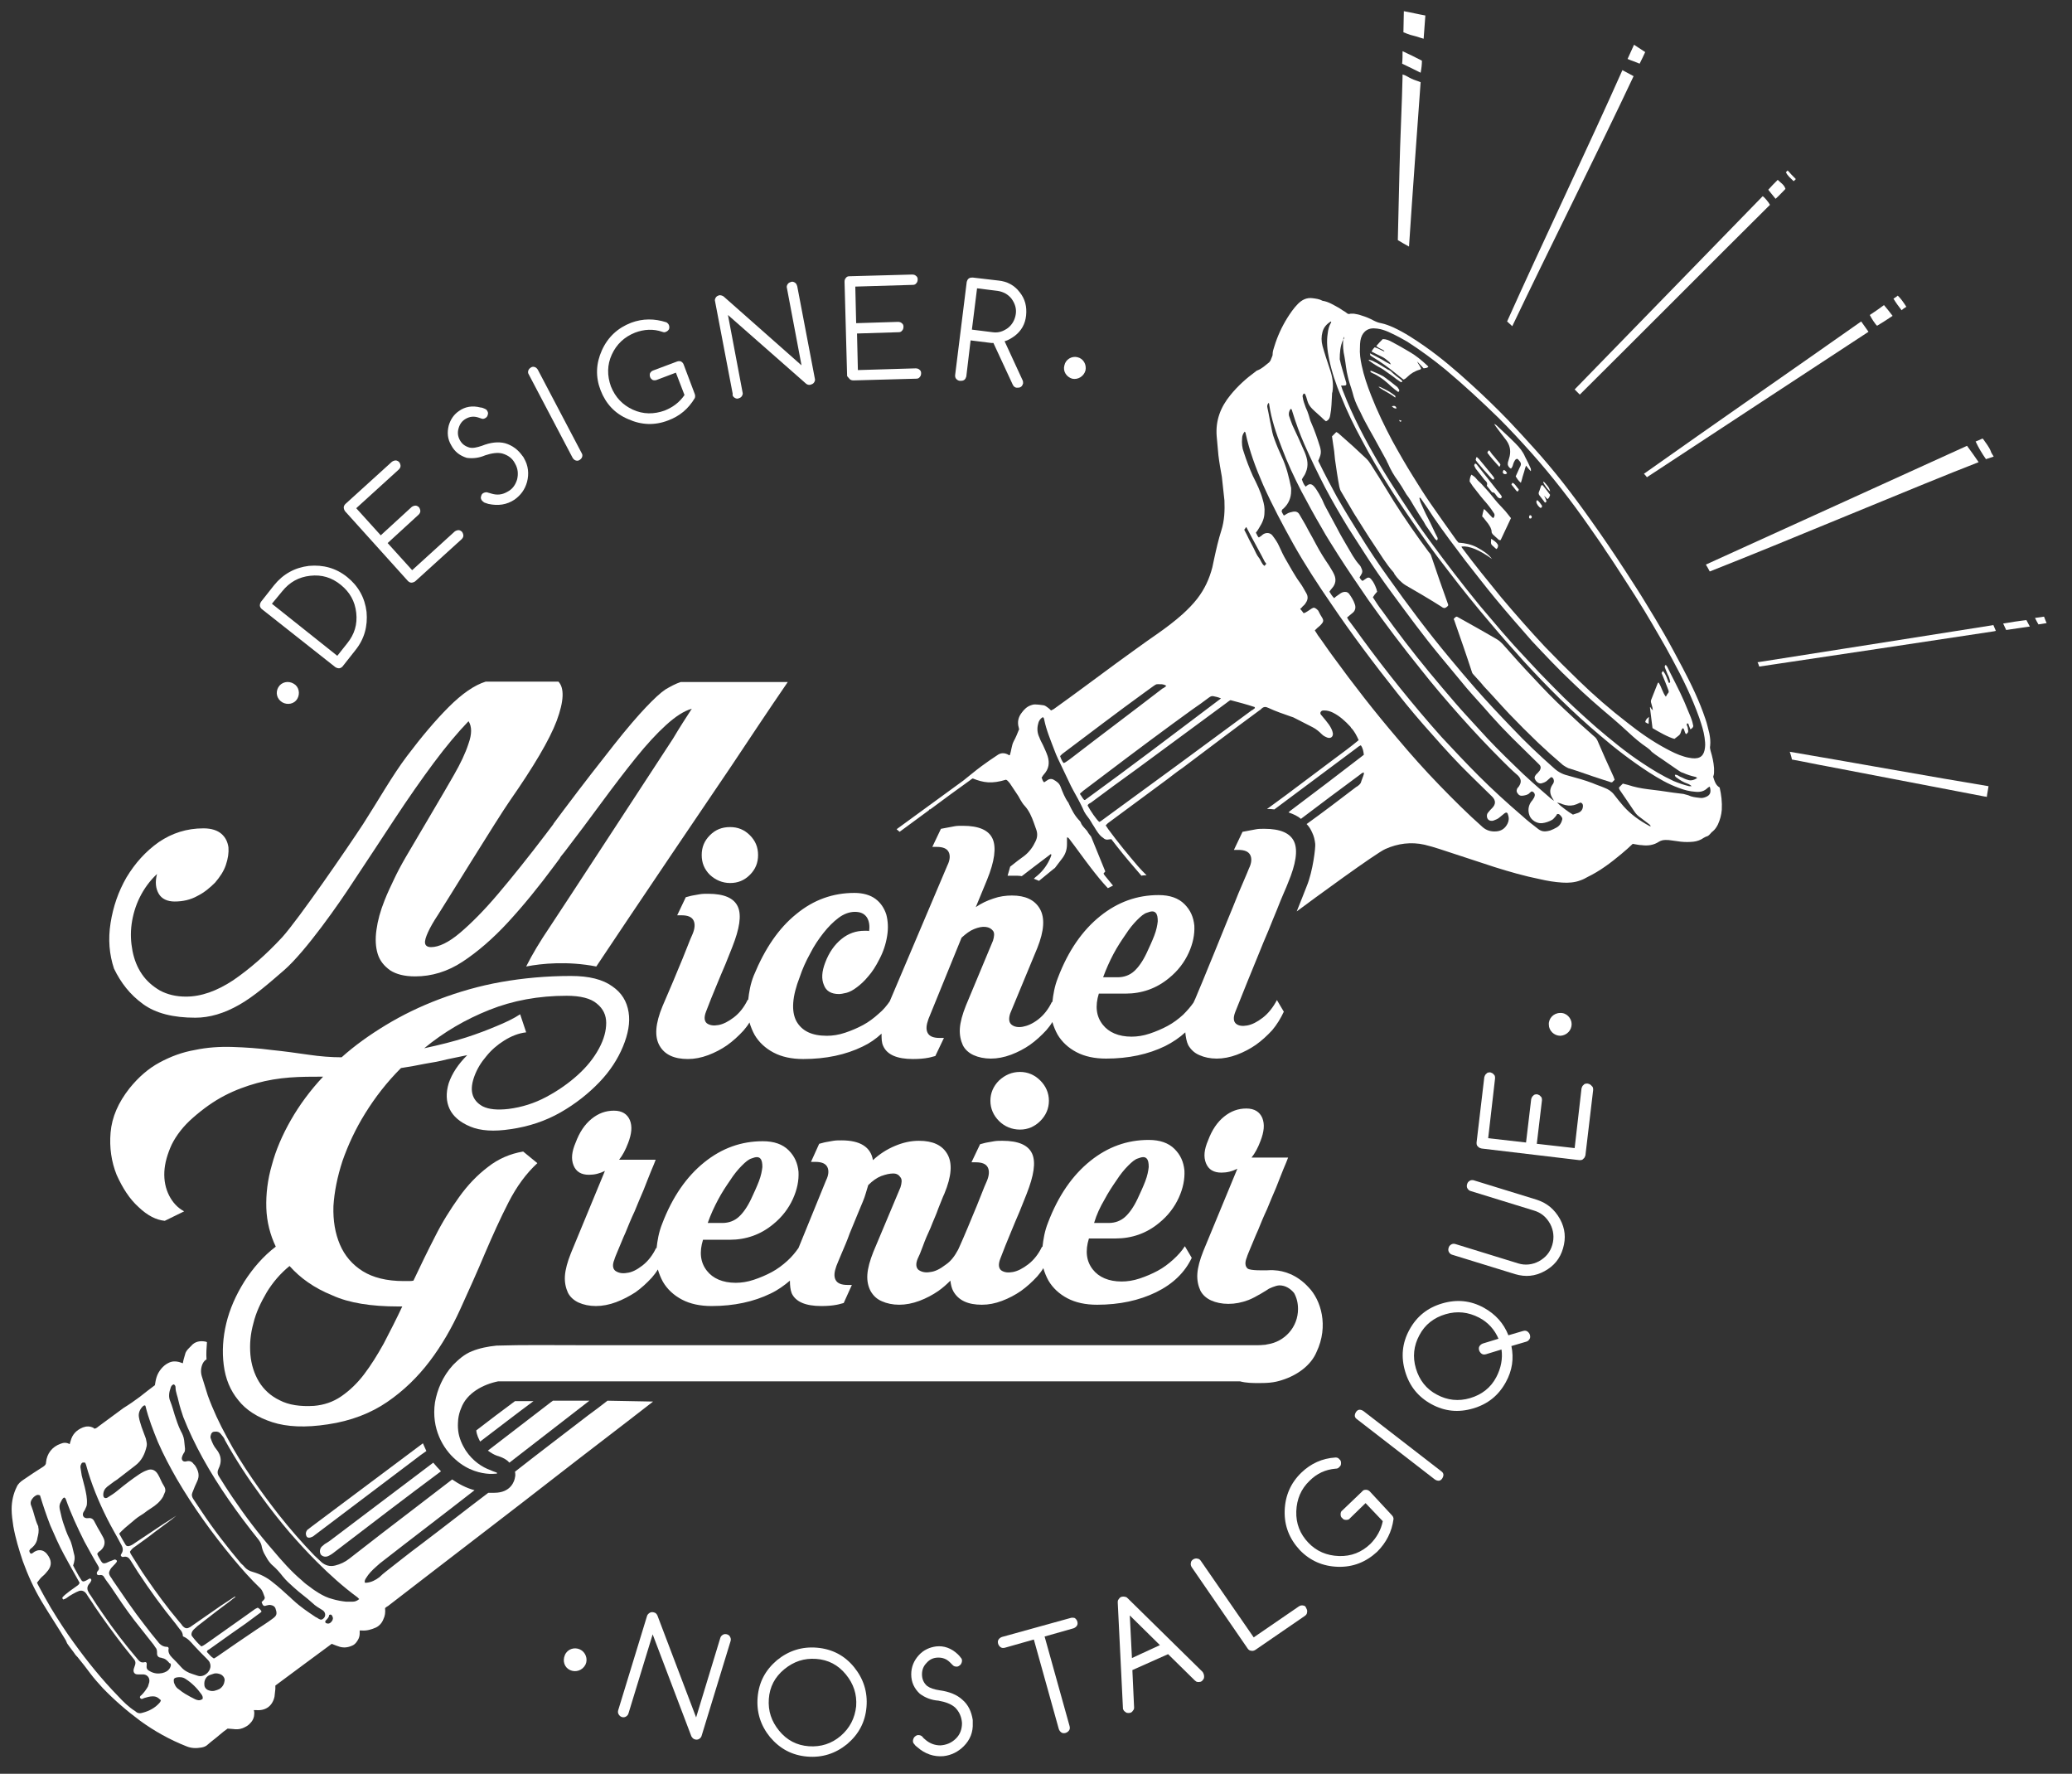 <?xml version="1.0" encoding="UTF-8"?>
<!-- Generator: $$$/GeneralStr/196=Adobe Illustrator 27.6.0, SVG Export Plug-In . SVG Version: 6.00 Build 0)  -->
<svg xmlns="http://www.w3.org/2000/svg" xmlns:xlink="http://www.w3.org/1999/xlink" version="1.1" id="Calque_1" x="0px" y="0px" width="481.6px" height="412.2px" viewBox="0 0 481.6 412.2" style="enable-background:new 0 0 481.6 412.2;" xml:space="preserve">
<rect x="0" y="0" width="481.6" height="412.2" fill="#333333" stroke="none"/>
<style type="text/css">
	.st0{fill:#FFFFFF;}
</style>
<g id="LAMPE">
	<g>
		<g>
			<path class="st0" d="M64.7,159.7c-0.7,1.2-0.4,2.7,0.9,3.5c1.2,0.7,2.8,0.4,3.5-0.8s0.4-2.8-0.8-3.5     C67,158.1,65.4,158.5,64.7,159.7z"></path>
		</g>
		<g>
			<path class="st0" d="M77.9,155c0.3,0.2,0.6,0.3,0.9,0.3s0.6-0.2,0.8-0.4l3-3.8c2.1-2.6,2.9-5.6,2.6-8.9c-0.4-3.3-1.9-6-4.5-8.1     s-5.6-2.9-8.9-2.6c-3.3,0.4-6,1.9-8.1,4.5l-3,3.8c-0.2,0.3-0.3,0.6-0.3,0.9c0,0.3,0.2,0.6,0.4,0.8L77.9,155z M65.6,137.4     c1.7-2.1,3.8-3.3,6.5-3.6s5,0.4,7.1,2.1c2.1,1.7,3.3,3.8,3.6,6.5c0.3,2.7-0.4,5-2.1,7.1l-2.3,2.9l-15.2-12.1L65.6,137.4z"></path>
		</g>
		<g>
			<path class="st0" d="M94.8,135c0.2,0.2,0.5,0.4,0.8,0.4s0.6-0.1,0.9-0.3l10.8-9.8c0.2-0.2,0.4-0.5,0.4-0.8s-0.1-0.6-0.3-0.9     c-0.2-0.2-0.5-0.4-0.8-0.4s-0.6,0.1-0.9,0.3l-9.9,9l-5.7-6.3l7.2-6.6c0.2-0.2,0.4-0.5,0.4-0.8s-0.1-0.6-0.3-0.9     c-0.2-0.2-0.5-0.4-0.8-0.4s-0.6,0.1-0.9,0.3l-7.2,6.6l-5.7-6.3l9.9-9c0.2-0.2,0.4-0.5,0.4-0.8s-0.1-0.6-0.3-0.9     c-0.2-0.2-0.5-0.4-0.8-0.4s-0.6,0.1-0.9,0.3l-10.8,9.8c-0.2,0.2-0.4,0.5-0.4,0.8s0.1,0.6,0.3,0.9L94.8,135z"></path>
		</g>
		<g>
			<path class="st0" d="M108.5,106.4c1.5,0.2,2.9,0,4.3-0.6c1.5-0.5,2.9-0.7,4-0.4c1.3,0.4,2.3,1.1,2.9,2.3c0.7,1.2,0.8,2.4,0.5,3.7     c-0.4,1.3-1.1,2.3-2.3,2.9c-1.2,0.7-2.4,0.8-3.7,0.4c-0.2-0.1-0.4-0.1-0.7-0.2c-0.4-0.2-0.8-0.1-1.2,0.1     c-0.3,0.2-0.4,0.4-0.5,0.8c-0.1,0.3,0,0.6,0.2,0.9c0.2,0.2,0.4,0.4,0.6,0.5c0.3,0.1,0.6,0.2,0.9,0.3c2.3,0.5,4.3,0.2,6.1-1     c1.4-1,2.4-2.3,2.9-4.1c0.5-1.9,0.3-3.8-0.7-5.5c-0.1-0.2-0.2-0.4-0.4-0.6c-1-1.4-2.3-2.4-4-2.9c-1.6-0.4-3.4-0.2-5.4,0.6     c-1.2,0.4-2.1,0.6-2.9,0.4c-1-0.3-1.7-0.8-2.2-1.7c-0.5-0.9-0.6-1.8-0.3-2.8c0.3-1,0.8-1.7,1.7-2.2c0.9-0.5,1.8-0.6,2.8-0.3     c0.3,0.1,0.6,0.2,0.9,0.3c0.3,0.1,0.6,0,0.9-0.2s0.4-0.4,0.5-0.8c0.1-0.3,0-0.6-0.2-0.9c-0.1-0.2-0.3-0.3-0.5-0.4     c-0.3-0.1-0.6-0.3-1-0.3c-1.9-0.5-3.6-0.2-5,0.8c-1.2,0.8-2,2-2.4,3.4c-0.4,1.6-0.3,3.1,0.6,4.6     C105.7,105,106.9,105.9,108.5,106.4z"></path>
		</g>
		<g>
			<path class="st0" d="M133.1,106.4c0.2,0.3,0.4,0.5,0.7,0.6s0.6,0.1,0.9-0.1c0.3-0.2,0.5-0.4,0.6-0.7c0.1-0.3,0.1-0.6-0.1-0.9     L125,85.9c-0.2-0.3-0.4-0.5-0.7-0.6c-0.3-0.1-0.6-0.1-0.9,0.1s-0.5,0.4-0.6,0.7c-0.1,0.3-0.1,0.6,0.1,0.9L133.1,106.4z"></path>
		</g>
		<g>
			<path class="st0" d="M146,97.4c3.1,1.4,6.2,1.5,9.3,0.3c2.7-1,4.7-2.7,6.2-5.2c0.1-0.3,0.1-0.6,0-0.9l-2.6-6.9     c-0.1-0.3-0.3-0.5-0.6-0.7c-0.3-0.1-0.6-0.1-0.9,0l-5.6,2.1c-0.3,0.1-0.5,0.3-0.7,0.6c-0.1,0.3-0.1,0.6,0,0.9s0.3,0.5,0.6,0.7     c0.3,0.1,0.6,0.1,0.9,0l4.5-1.7l2,5.2c-1.1,1.6-2.6,2.8-4.6,3.6c-2.5,0.9-5,0.9-7.4-0.2s-4.1-2.9-5.1-5.4c-0.9-2.5-0.9-5,0.2-7.4     c1.1-2.4,2.9-4.1,5.4-5.1c2.1-0.8,4.3-0.9,6.3-0.2c0.3,0.1,0.6,0.2,0.9,0c0.3-0.1,0.5-0.3,0.7-0.6c0.1-0.3,0.1-0.6,0-0.9     s-0.3-0.5-0.6-0.7c-2.8-0.9-5.5-0.9-8.2,0.1c-3.1,1.2-5.4,3.3-6.8,6.4c-1.4,3.1-1.5,6.2-0.3,9.3C140.8,93.8,142.9,96.1,146,97.4z     "></path>
		</g>
		<g>
			<path class="st0" d="M170.7,92.4c0.3,0.2,0.6,0.3,0.9,0.2c0.3-0.1,0.6-0.2,0.8-0.5s0.3-0.6,0.2-0.9l-3.4-18l18.2,16     c0.3,0.2,0.6,0.3,1,0.2c0.3-0.1,0.6-0.2,0.8-0.5s0.3-0.6,0.2-0.9l-4.1-21.5c-0.1-0.3-0.2-0.6-0.5-0.8c-0.3-0.2-0.6-0.3-0.9-0.2     c-0.3,0.1-0.6,0.2-0.8,0.5s-0.3,0.6-0.2,0.9l3.4,18l-18.1-16c-0.3-0.2-0.6-0.3-1-0.3c-0.3,0.1-0.6,0.2-0.8,0.5s-0.3,0.6-0.2,0.9     l4.1,21.5C170.2,91.9,170.4,92.2,170.7,92.4z"></path>
		</g>
		<g>
			<path class="st0" d="M197.5,88.1c0.2,0.2,0.5,0.3,0.9,0.3L213,88c0.3,0,0.6-0.1,0.8-0.4c0.2-0.2,0.3-0.5,0.3-0.9     c0-0.3-0.1-0.6-0.4-0.8c-0.2-0.2-0.5-0.3-0.9-0.3L199.4,86l-0.2-8.5l9.7-0.3c0.3,0,0.6-0.1,0.8-0.4c0.2-0.2,0.3-0.5,0.3-0.9     c0-0.3-0.1-0.6-0.4-0.8c-0.2-0.2-0.5-0.3-0.9-0.3l-9.7,0.3l-0.2-8.5l13.4-0.4c0.3,0,0.6-0.1,0.8-0.4c0.2-0.2,0.3-0.5,0.3-0.9     c0-0.3-0.1-0.6-0.4-0.8c-0.2-0.2-0.5-0.3-0.9-0.3l-14.6,0.4c-0.3,0-0.6,0.1-0.8,0.4c-0.2,0.2-0.3,0.5-0.3,0.9l0.6,21.9     C197.1,87.6,197.2,87.8,197.5,88.1z"></path>
		</g>
		<g>
			<path class="st0" d="M223.2,88.5c0.3,0,0.6,0,0.9-0.2c0.3-0.2,0.4-0.5,0.5-0.8l1-8.4l4.8,0.6c0.2,0,0.4,0,0.5,0l4.5,9.7     c0.2,0.4,0.5,0.7,1,0.7c0.3,0,0.6,0,0.9-0.2c0.3-0.2,0.4-0.5,0.5-0.8c0-0.2,0-0.5-0.1-0.7l-4.2-9.1c0.8-0.2,1.6-0.7,2.3-1.2     c1.6-1.2,2.5-2.8,2.7-4.8s-0.2-3.8-1.5-5.4c-1.2-1.6-2.9-2.5-4.9-2.7l-6-0.7c-0.3,0-0.6,0-0.9,0.2c-0.3,0.2-0.4,0.5-0.5,0.8     L222,87.2c0,0.3,0,0.6,0.3,0.9S222.9,88.5,223.2,88.5z M227.1,67l4.8,0.6c1.3,0.2,2.4,0.8,3.2,1.8c0.8,1.1,1.2,2.3,1,3.6     c-0.2,1.3-0.8,2.4-1.8,3.2c-1.1,0.8-2.2,1.2-3.6,1l-4.8-0.6L227.1,67z"></path>
		</g>
		<g>
			<path class="st0" d="M249.2,88c1.3,0.3,2.7-0.5,3.1-1.9c0.3-1.4-0.5-2.8-1.9-3.1c-1.3-0.3-2.7,0.5-3,1.9     C247,86.3,247.9,87.6,249.2,88z"></path>
		</g>
		<g>
			<path class="st0" d="M134.8,383.3c-1.3-0.6-2.9-0.1-3.5,1.3s-0.1,2.9,1.2,3.5s2.9,0.1,3.6-1.3     C136.7,385.5,136.1,383.9,134.8,383.3z"></path>
		</g>
		<g>
			<path class="st0" d="M169,379.8c-0.3-0.1-0.7-0.1-1,0.1s-0.5,0.4-0.6,0.8l-5.6,18.4l-9-23.7c-0.2-0.4-0.4-0.6-0.8-0.7     c-0.3-0.1-0.7-0.1-1,0.1s-0.5,0.4-0.6,0.7l-6.7,21.9c-0.1,0.3-0.1,0.7,0.1,1c0.2,0.3,0.4,0.5,0.7,0.6s0.7,0.1,1-0.1     s0.5-0.4,0.6-0.8l5.6-18.3l9,23.7c0.2,0.3,0.4,0.6,0.8,0.7c0.3,0.1,0.7,0.1,1-0.1s0.5-0.4,0.6-0.8l6.7-21.9     c0.1-0.3,0.1-0.7-0.1-1C169.6,380.1,169.3,379.9,169,379.8z"></path>
		</g>
		<g>
			<path class="st0" d="M189.9,382.9c-3.5-0.3-6.6,0.7-9.3,2.9c-2.7,2.3-4.2,5.1-4.5,8.6s0.7,6.6,2.9,9.3c2.3,2.7,5.1,4.2,8.6,4.5     s6.6-0.7,9.3-2.9c2.7-2.3,4.2-5.1,4.5-8.6s-0.7-6.6-2.9-9.3S193.4,383.2,189.9,382.9z M195.4,403.4c-2.1,1.8-4.6,2.6-7.4,2.4     c-2.8-0.2-5.1-1.4-6.9-3.6c-1.8-2.2-2.6-4.6-2.4-7.4c0.2-2.8,1.4-5.1,3.6-6.9c2.2-1.8,4.6-2.6,7.4-2.4c2.8,0.2,5.1,1.4,6.9,3.6     c1.8,2.2,2.6,4.6,2.4,7.4C198.7,399.3,197.5,401.6,195.4,403.4z"></path>
		</g>
		<g>
			<path class="st0" d="M223.7,395c-1.3-1.2-3.1-1.9-5.3-2.2c-1.3-0.2-2.2-0.5-2.9-1c-0.8-0.7-1.2-1.6-1.2-2.7c0-1,0.3-1.9,1.1-2.7     c0.7-0.8,1.6-1.2,2.7-1.2c1,0,1.9,0.3,2.7,1.1c0.2,0.2,0.5,0.5,0.7,0.7s0.5,0.3,0.9,0.3c0.3,0,0.6-0.2,0.9-0.5     c0.2-0.3,0.3-0.6,0.3-0.9s-0.1-0.5-0.3-0.7c-0.2-0.3-0.4-0.5-0.7-0.8c-1.5-1.4-3.2-2-5-1.8c-1.5,0.2-2.9,0.8-4,2     c-1.2,1.3-1.8,2.8-1.8,4.5c0,1.8,0.7,3.3,2,4.5c1.2,0.9,2.7,1.5,4.3,1.6c1.7,0.3,3,0.8,3.9,1.6c1,1,1.5,2.2,1.6,3.6     c0,1.4-0.4,2.6-1.4,3.6s-2.2,1.5-3.6,1.6c-1.4,0-2.6-0.5-3.6-1.4c-0.2-0.2-0.4-0.3-0.5-0.5c-0.3-0.4-0.7-0.5-1.1-0.5     c-0.3,0-0.6,0.2-0.9,0.5c-0.2,0.3-0.3,0.6-0.3,0.9s0.1,0.5,0.3,0.7c0.2,0.3,0.4,0.5,0.7,0.7c1.8,1.6,3.9,2.3,6.1,2.1     c1.8-0.2,3.4-1,4.7-2.3c1.5-1.5,2.2-3.3,2.1-5.4c0-0.2,0-0.5,0-0.7C225.8,397.8,225.1,396.2,223.7,395z"></path>
		</g>
		<g>
			<path class="st0" d="M248.8,376l-15.9,4.4c-0.3,0.1-0.6,0.3-0.8,0.6c-0.2,0.3-0.2,0.6-0.1,1c0.1,0.3,0.3,0.6,0.6,0.8     c0.3,0.2,0.6,0.2,1,0.1l6.7-1.9l5.8,20.8c0.1,0.3,0.3,0.6,0.6,0.8c0.3,0.2,0.6,0.2,1,0.1c0.3-0.1,0.6-0.3,0.8-0.6     c0.2-0.3,0.2-0.6,0.1-1l-5.8-20.8l6.7-1.9c0.3-0.1,0.6-0.3,0.8-0.6c0.2-0.3,0.2-0.6,0.1-1c-0.1-0.3-0.3-0.6-0.6-0.8     C249.4,375.9,249.1,375.9,248.8,376z"></path>
		</g>
		<g>
			<path class="st0" d="M279.5,388.5l-17.4-17.1c-0.1-0.1-0.3-0.3-0.5-0.3c-0.3-0.1-0.7-0.1-1,0s-0.5,0.4-0.7,0.7     c-0.1,0.2-0.1,0.4-0.1,0.6l1.2,24.4c0,0.2,0,0.4,0.1,0.5c0.1,0.3,0.4,0.5,0.7,0.7c0.3,0.1,0.7,0.1,1,0s0.5-0.4,0.7-0.7     c0.1-0.2,0.1-0.3,0.1-0.5l-0.4-8.7l8.3-3.7l6.2,6.1c0.1,0.1,0.3,0.2,0.4,0.3c0.3,0.1,0.6,0.1,1,0c0.3-0.1,0.5-0.4,0.7-0.7     c0.1-0.3,0.1-0.7,0-1C279.7,388.8,279.6,388.6,279.5,388.5z M263.1,385.3l-0.5-9.9l7,6.9L263.1,385.3z"></path>
		</g>
		<g>
			<path class="st0" d="M302.9,373.1c-0.3-0.1-0.7,0-1,0.2l-10.5,7.2l-12.3-17.8c-0.2-0.3-0.5-0.5-0.8-0.5c-0.3-0.1-0.7,0-1,0.2     s-0.5,0.5-0.5,0.8c-0.1,0.3,0,0.7,0.2,1l13,18.9c0.2,0.3,0.5,0.5,0.8,0.5c0.3,0.1,0.7,0,1-0.2l11.5-7.9c0.3-0.2,0.5-0.5,0.5-0.8     c0.1-0.3,0-0.7-0.2-1C303.5,373.3,303.2,373.1,302.9,373.1z"></path>
		</g>
		<g>
			<path class="st0" d="M318.4,346.6c-0.2-0.2-0.5-0.4-0.9-0.4s-0.7,0.1-0.9,0.4L312,351c-0.3,0.2-0.4,0.5-0.4,0.9s0.1,0.7,0.4,0.9     c0.2,0.3,0.5,0.4,0.9,0.4s0.7-0.1,0.9-0.4l3.6-3.5l4,4.2c-0.4,2-1.4,3.8-2.9,5.3c-2,1.9-4.4,2.9-7.3,2.8     c-2.8-0.1-5.2-1.1-7.1-3.1s-2.9-4.4-2.8-7.3c0.1-2.8,1.1-5.2,3.1-7.1c1.7-1.7,3.7-2.6,6-2.8c0.4,0,0.7-0.1,0.9-0.4     c0.3-0.2,0.4-0.5,0.4-0.9s-0.1-0.7-0.4-0.9c-0.2-0.3-0.5-0.4-0.9-0.4c-3.1,0.2-5.7,1.4-7.9,3.5c-2.5,2.4-3.8,5.4-3.9,8.9     s1.1,6.5,3.5,9.1c2.4,2.5,5.4,3.8,8.9,3.9s6.5-1.1,9.1-3.5c2.1-2.1,3.4-4.6,3.8-7.6c0-0.3-0.1-0.6-0.4-0.9L318.4,346.6z"></path>
		</g>
		<g>
			<path class="st0" d="M316.9,327.9c-0.3-0.2-0.6-0.3-0.9-0.3s-0.6,0.2-0.8,0.5c-0.2,0.3-0.3,0.6-0.3,0.9s0.2,0.6,0.5,0.8l18.1,14     c0.3,0.2,0.6,0.3,0.9,0.3s0.6-0.2,0.8-0.5c0.2-0.3,0.3-0.6,0.3-0.9s-0.2-0.6-0.5-0.8L316.9,327.9z"></path>
		</g>
		<g>
			<path class="st0" d="M354,309.3l-3.4,1c-1.1-2.8-3-4.9-5.7-6.4c-3.1-1.7-6.3-2-9.7-1c-3.4,1-5.9,3-7.6,6.1s-2,6.3-1,9.7     c1,3.4,3,5.9,6.1,7.6s6.3,2,9.7,1c3.4-1,5.9-3,7.6-6.1c1.5-2.7,1.9-5.5,1.3-8.4l3.4-1c0.4-0.1,0.6-0.3,0.8-0.6     c0.2-0.3,0.2-0.6,0.1-1c-0.1-0.3-0.3-0.6-0.6-0.8C354.7,309.2,354.4,309.2,354,309.3z M347.8,320c-1.3,2.5-3.4,4.1-6.1,4.9     s-5.3,0.5-7.7-0.8c-2.5-1.3-4.1-3.4-4.9-6.1s-0.5-5.3,0.8-7.7c1.3-2.5,3.4-4.1,6.1-4.9s5.3-0.5,7.8,0.8c2.1,1.1,3.6,2.8,4.5,4.9     l-3.6,1.1c-0.3,0.1-0.6,0.3-0.8,0.6c-0.2,0.3-0.2,0.6-0.1,1c0.1,0.3,0.3,0.6,0.6,0.8c0.3,0.2,0.6,0.2,1,0.1l3.6-1.1     C349.3,315.7,348.9,317.9,347.8,320z"></path>
		</g>
		<g>
			<path class="st0" d="M357.2,278.8l-14.6-4.5c-0.3-0.1-0.7-0.1-1,0.1s-0.5,0.4-0.6,0.8c-0.1,0.3-0.1,0.7,0.1,1s0.4,0.5,0.8,0.6     l14.6,4.5c1.7,0.5,2.9,1.5,3.8,3.1c0.8,1.5,1,3.2,0.5,4.9c-0.5,1.7-1.5,2.9-3.1,3.8c-1.5,0.8-3.2,1-4.8,0.5l-14.6-4.5     c-0.3-0.1-0.7-0.1-1,0.1s-0.5,0.4-0.6,0.8c-0.1,0.3-0.1,0.7,0.1,1s0.4,0.5,0.8,0.6l14.6,4.5c2.4,0.7,4.6,0.5,6.8-0.7     c2.2-1.2,3.6-2.9,4.3-5.3c0.7-2.4,0.5-4.6-0.7-6.8C361.3,281,359.6,279.6,357.2,278.8z"></path>
		</g>
		<g>
			<path class="st0" d="M369,251.8c-0.3,0-0.7,0-0.9,0.3c-0.3,0.2-0.4,0.5-0.5,0.8l-1.6,13.9l-8.8-1l1.2-10.1c0-0.3,0-0.7-0.3-0.9     c-0.2-0.3-0.5-0.4-0.8-0.5c-0.3,0-0.7,0-0.9,0.3c-0.3,0.2-0.4,0.5-0.5,0.8l-1.2,10.1l-8.8-1l1.6-13.9c0-0.3,0-0.7-0.3-0.9     c-0.2-0.3-0.5-0.4-0.8-0.5c-0.3,0-0.7,0-0.9,0.3c-0.3,0.2-0.4,0.5-0.5,0.8l-1.8,15.2c0,0.3,0,0.7,0.3,0.9     c0.2,0.3,0.5,0.4,0.9,0.5l22.7,2.7c0.3,0,0.7,0,0.9-0.3c0.3-0.2,0.4-0.5,0.5-0.8l1.8-15.2c0-0.3,0-0.7-0.3-0.9     C369.7,252,369.4,251.9,369,251.8z"></path>
		</g>
		<g>
			<path class="st0" d="M365.3,238c0-1.4-1.2-2.7-2.7-2.6c-1.5,0-2.7,1.3-2.6,2.7c0,1.4,1.2,2.6,2.7,2.6     C364.2,240.6,365.3,239.4,365.3,238z"></path>
		</g>
		<g>
			<path class="st0" d="M389.2,171.7c0.3-0.2,0.6-0.5,0.9-0.7s0.5-0.5,0.6-0.9s0.2-0.7,0.5-0.9c0.4,0.4,0.3,1,0.7,1.4     c0.3-0.2,0.5-0.4,0.5-0.7c0-0.2-0.1-0.5-0.1-0.7s-0.1-0.4-0.2-0.6c-0.1-0.3,0-0.5,0.1-0.5c0.2,0,0.3,0.2,0.3,0.3     c0.1,0.4,0.3,0.7,0.4,1.1c0.5-0.3,0.8-0.6,0.6-1.1c-0.1-0.6-0.3-1.2-0.5-1.7c-0.5-1.2-1-2.4-1.5-3.6c-1.2-2.8-2.7-5.5-4-8.2     c-0.1-0.1-0.2-0.2-0.3-0.4c-0.3,0.2-0.3,0.4-0.2,0.7c0.2,0.5,0.4,1,0.6,1.5c0.3,0.5,0.5,1.1,0.6,1.7c0,0.1,0,0.3-0.3,0.3     c-0.4-0.9-0.6-1.9-1.4-2.8c-0.1,0.2-0.2,0.4-0.3,0.5c0.6,1.4,1.1,2.7,1.6,4c0.1,0.3,0.1,0.5-0.1,0.7s-0.3,0.5-0.5,0.8     c-0.8-1-1-2.3-1.7-3.3c-0.1,0.1-0.2,0.1-0.2,0.2c-0.5,1.3-1,2.5-1.5,3.8c-0.1,0.3-0.1,0.5,0,0.8c0.1,0.4,0.2,0.8,0.3,1.1     c0,0.2,0,0.3,0.1,0.6c-0.3-0.3-0.5-0.5-0.6-0.8c-0.1,0.1-0.1,0.1-0.1,0.1c0.2,1.6,0.4,3.2,0.6,4.8     C385.4,170,387.9,171.4,389.2,171.7z"></path>
		</g>
		<g>
			<path class="st0" d="M318.4,82.1c0.1,0.3,0.1,0.4,0.1,0.5c0.2,0.1,0.4,0.3,0.6,0.4c1.8,1.1,3.5,2.3,5.1,3.6     c0.7,0.6,1.4,1.1,2,1.6c0.4-0.1,0.7-0.4,0.9-0.6c0.8-0.8,1.8-1.4,2.9-1.7c0.1,0,0.2-0.1,0.3-0.2c-0.2-0.7-0.7-1.1-0.9-1.7     c0.5,0.5,1,1.1,1.5,1.6c0.4-0.1,0.8,0,1.1-0.4c-0.1-0.1-0.2-0.2-0.3-0.3c-1.3-1.2-2.6-2.3-4.2-3.2c-1.3-0.8-2.6-1.5-3.9-2.2     c-0.7-0.4-1.4-0.7-2.2-0.7c-0.5,0.5-1,1-1.5,1.6c0.4,0.4,0.9,0.6,1.3,0.8c0.2,0.1,0.5,0.2,0.6,0.5c-0.8-0.3-1.5-0.8-2.3-1     c-0.1,0.2-0.3,0.3-0.4,0.5c-0.1,0.1-0.2,0.3-0.3,0.5c0.8,0.4,1.5,0.8,2.2,1.1c0.7,0.3,1.3,0.8,1.9,1.3c0.1,0.1,0.2,0.2,0.4,0.6     c-1-0.4-1.6-0.9-2.4-1.3C320.2,83,319.4,82.6,318.4,82.1z"></path>
		</g>
		<g>
			<path class="st0" d="M344.8,116.1c0.9,1,1.7,2,2.4,3.1c0.3,0.4,0.2,0.8-0.1,1.2c-0.1-0.1-0.2-0.1-0.3-0.2c-0.5-0.5-1-1.1-1.5-1.6     c-0.1-0.1-0.2-0.2-0.4-0.3c-0.2,0.6-0.3,1.2-0.4,1.7c0.1,0.1,0.2,0.2,0.3,0.3c0.4,0.5,0.7,0.9,1.1,1.4c0.4,0.6,0.8,1.2,0.8,1.9     c0,0.3,0.2,0.4,0.3,0.6c0.4,0.4,0.8,0.7,1.2,1.1c0.1,0.1,0.3,0.3,0.6,0.2c0.8-1.7,1.6-3.4,2.4-5.1c-0.2-0.2-0.3-0.4-0.4-0.5     c-0.6-0.8-1.2-1.5-1.9-2.2c-1-1-1.9-2.2-2.8-3.3c-0.6-0.7-1.2-1.3-1.8-2c-0.4-0.4-0.8-0.7-1.1-1.1c-0.3-0.4-0.7-0.7-1.2-1     c-0.3,0.5-0.4,1.1-0.4,1.6c0.5,0.8,1,1.5,1.6,2.2C343.8,114.9,344.3,115.5,344.8,116.1z"></path>
		</g>
		<g>
			<path class="st0" d="M350.1,102.3c0.8,1.1,1.1,2.3,0.8,3.7c-0.1,0.5-0.3,1-0.4,1.4c0,0.2-0.1,0.5,0,0.7c0.1,0.3,0.3,0.6,0.7,0.8     c0.3-0.3,0.4-0.6,0.5-1c0.1-0.3,0.2-0.6,0.4-0.9c0.1-0.2,0.3-0.3,0.5-0.4c0.1,0.1,0.2,0.1,0.3,0.2c0.7,0.8,0.8,1,0.3,1.9     c-0.3,0.7-0.6,1.3-0.9,2c0.3,0.5,0.6,1,1.2,1.5c0.2-0.6,0.3-1,0.4-1.4s0.3-0.9,0.4-1.3s0.2-0.8,0.4-1.3c0.4,0.5,0.7,0.9,1.1,1.3     c0.1-0.2,0-0.4,0-0.6c-0.4-0.9-0.8-1.8-1.3-2.7c-0.5-1.2-1.3-2.2-2.2-3.1c-0.9-0.9-1.8-1.8-2.7-2.6c-0.6-0.6-1.2-1.1-1.8-1.7     c-0.1-0.1-0.2-0.1-0.5-0.3c0.2,0.3,0.2,0.4,0.3,0.5C348.5,100.2,349.3,101.3,350.1,102.3z"></path>
		</g>
		<g>
			<path class="st0" d="M343,108.9c0.6,0.8,1.2,1.5,1.8,2.3c0.3,0.5,1.1,0.8,0.8,1.6v0.1c0.4,0.5,0.8,1,1.2,1.5c0.7,0,0.8,0.6,1.2,1     c0.1,0.1,0.2,0.3,0.4,0.3c0.1,0.1,0.2,0.1,0.4,0.1c0.1,0,0.2-0.2,0.3-0.3c-0.1-0.1-0.1-0.3-0.2-0.4c-1.9-2.4-3.8-4.8-5.7-7.2     c-0.1-0.1-0.2-0.1-0.3-0.2c-0.2,0.2-0.3,0.4-0.2,0.6C342.8,108.5,342.9,108.7,343,108.9z"></path>
		</g>
		<g>
			<path class="st0" d="M359.1,116.8c0.3-0.1,0.4-0.2,0.3-0.5s-0.3-0.7-0.5-1.1c0.3,0.3,0.6,0.6,0.8,0.8c0.4-0.4,0.4-0.4,0.6-1     c-0.6-0.8-1.1-1.5-1.7-2.2c0,0-0.1,0-0.2-0.1c-0.1,0.1-0.1,0.1-0.2,0.2c-0.2,0.5-0.3,1-0.5,1.4c-0.1,0.3-0.1,0.5,0.1,0.8     C358.3,115.7,358.7,116.3,359.1,116.8z"></path>
		</g>
		<g>
			<path class="st0" d="M324.6,89.8c-1-0.8-2-1.6-3-2.3c-0.9-0.5-1.8-0.9-2.8-1.3c-0.1,0-0.2,0-0.3,0c0,0.3,0.2,0.3,0.3,0.4     c1.4,0.6,2.7,1.5,3.8,2.5c0.5,0.5,1,0.9,1.6,1.4c0.3,0.2,0.5,0.4,0.8,0.6c0.3-0.2,0.3-0.5,0.1-0.7     C324.9,90.1,324.8,89.9,324.6,89.8z"></path>
		</g>
		<g>
			<path class="st0" d="M320.9,85.5c0.4,0.2,0.8,0.5,1.2,0.8c0.6,0.4,1.1,0.8,1.7,1.2c0.5,0.4,1,0.8,1.5,1.1     c0.1,0.1,0.3,0.2,0.4,0.2s0.2,0,0.2-0.1c0,0,0-0.1,0-0.2c-0.1-0.1-0.2-0.2-0.3-0.3c-0.8-0.6-1.6-1.2-2.3-1.9     c-0.2-0.2-0.4-0.3-0.7-0.4c-0.6-0.4-1.2-0.7-1.8-1.1c-0.5-0.3-1-0.6-1.5-0.8c-0.3-0.2-0.7-0.3-1.1-0.4c0,0,0,0.1-0.1,0.1     c0.1,0.1,0.2,0.2,0.4,0.3C319.3,84.6,320.1,85.1,320.9,85.5z"></path>
		</g>
		<g>
			<path class="st0" d="M346.5,111c0.1,0.1,0.3,0.3,0.4,0.4c0.1,0,0.2,0.1,0.3,0c0.1,0,0.1-0.2,0.1-0.3c-0.1-0.2-0.2-0.4-0.4-0.6     c-0.7-0.9-1.5-1.8-2.2-2.7c-0.3-0.4-0.7-0.8-1-1.2c-0.1-0.1-0.3-0.2-0.4-0.4c-0.1,0.1-0.2,0.1-0.2,0.2c0,0.2-0.1,0.3-0.1,0.5     c0.2,0.3,0.4,0.6,0.6,0.8C344.5,108.8,345.5,109.9,346.5,111z"></path>
		</g>
		<g>
			<path class="st0" d="M348.5,108.5c0.3-0.5,0.3-0.5,0.1-0.8c-0.5-0.6-0.9-1.1-1.4-1.7c-0.4-0.4-0.7-0.9-1-1.3c0,0-0.1,0-0.2,0     c-0.1,0.1-0.2,0.3-0.3,0.5C346.5,106.3,347.5,107.4,348.5,108.5C348.4,108.5,348.4,108.5,348.5,108.5z"></path>
		</g>
		<g>
			<path class="st0" d="M346.6,125.2c0,0.6-0.2,1.1,0.2,1.5c0.3,0.3,0.7,0.6,1,0.9c0.3-0.2,0.4-0.5,0.4-0.9     c-0.1-0.2-0.2-0.4-0.4-0.6C347.5,125.8,347.2,125.6,346.6,125.2z"></path>
		</g>
		<g>
			<path class="st0" d="M351.8,112.3c-0.1-0.1-0.2,0-0.3-0.1c-0.1,0.2-0.1,0.3-0.2,0.4c0.4,0.5,0.8,1,1.2,1.5     c0.1,0.1,0.3,0.1,0.3,0.1c0.1-0.1,0.2-0.3,0.2-0.4v-0.1C352.6,113.3,352.3,112.7,351.8,112.3z"></path>
		</g>
		<g>
			<path class="st0" d="M324.2,91.9c-0.4-0.3-0.9-0.6-1.3-0.9c-0.7-0.4-1.5-0.8-2.2-1.1c-0.1,0-0.1,0-0.3,0c1.3,1,2.7,1.5,3.9,2.5     C324.4,92.1,324.3,92,324.2,91.9z"></path>
		</g>
		<g>
			<path class="st0" d="M358,118c0.1,0.1,0.4-0.1,0.4-0.2s0-0.2,0-0.3c-0.3-0.4-0.6-0.9-1.1-1.3c-0.1,0.2-0.3,0.4-0.2,0.5     C357.2,117.2,357.6,117.7,358,118z"></path>
		</g>
		<g>
			<path class="st0" d="M360.3,114.2c-0.2-1-0.8-1.5-1.3-2.1c-0.1-0.1-0.2-0.1-0.3-0.2c0,0.5,0.4,0.8,0.6,1.2     C359.6,113.5,359.8,113.8,360.3,114.2z"></path>
		</g>
		<g>
			<path class="st0" d="M383.3,166.6c-0.5,0.3-0.8,0.7-0.9,1.2c0.2,0.1,0.4,0.3,0.8,0.4C383.2,167.6,383.2,167.1,383.3,166.6z"></path>
		</g>
		<g>
			<path class="st0" d="M349.5,109.2c-0.2,0.3-0.3,0.6-0.1,0.8c0.2,0.2,0.5,0.3,0.9,0C350.1,109.6,349.9,109.3,349.5,109.2z"></path>
		</g>
		<g>
			<path class="st0" d="M323.5,94.4c0.3,0.3,0.6,0.6,1.1,0.5C324.4,94.2,324,94.3,323.5,94.4z"></path>
		</g>
		<g>
			<path class="st0" d="M355.4,120.1c0,0.2,0,0.3,0.2,0.4c0.2,0,0.3,0,0.4-0.2c0.1-0.3,0-0.5-0.4-0.6     C355.5,119.8,355.4,120,355.4,120.1z"></path>
		</g>
		<g>
			<path class="st0" d="M325.2,97.6c0.1,0.3,0.2,0.4,0.3,0.4c0,0,0.1,0,0.2-0.1v-0.2C325.6,97.7,325.4,97.7,325.2,97.6z"></path>
		</g>
		<g>
			<path class="st0" d="M371.3,172.1c-0.2-0.4-0.4-0.7-0.8-1c-2.3-2-4.5-4-6.7-6.1c-2.6-2.4-5.1-5-7.5-7.6c-2.4-2.5-4.7-5.1-7-7.7     c-0.4-0.4-0.8-0.8-1.3-1.1c-1.9-1.1-3.8-2.2-5.6-3.2c-1.1-0.6-2.3-1.3-3.4-1.9c-0.5-0.3-0.5-0.3-1.1,0.3c0,0.1,0,0.2,0.1,0.3     c1.4,4,2.8,8,4.1,12c0.1,0.4,0.3,0.6,0.6,0.9c0.7,0.8,1.5,1.6,2.2,2.5c2,2.1,3.9,4.3,5.9,6.4c2.2,2.3,4.4,4.5,6.7,6.7     c1.9,1.8,3.8,3.5,5.8,5.2c0.4,0.3,0.8,0.5,1.2,0.7c0.6,0.2,1.3,0.4,1.9,0.6c2.6,0.9,5.2,1.8,7.8,2.6c0.1,0.1,0.3,0.1,0.5,0.1     c0.2-0.2,0.4-0.4,0.6-0.6c-0.1-0.3-0.2-0.5-0.3-0.8C373.7,177.6,372.5,174.9,371.3,172.1z"></path>
		</g>
		<g>
			<path class="st0" d="M332.7,129.3c-0.1-0.4-0.3-0.7-0.6-1c-2.9-3.9-5.6-7.8-8.2-11.9c-1.5-2.4-2.9-4.8-4.4-7.1     c-0.6-0.9-1.1-1.9-1.9-2.7c-2.1-2-4.3-4-6.5-5.9c-0.1-0.1-0.3-0.2-0.5-0.3c-0.4,0.4-0.7,0.7-1,1c0.2,1.2,0.3,2.3,0.5,3.4     c0.1,0.7,0.1,1.3,0.2,2c0.3,2.1,0.6,4.2,1,6.3c0.1,0.4,0.2,0.8,0.4,1.1c1,1.7,2,3.4,3,5.1c1.6,2.5,3.1,5,4.8,7.5     c1.4,2.1,2.7,4.3,4.4,6.2c0.1,0.1,0.2,0.3,0.2,0.4c0.7,1,1.5,1.9,2.6,2.6c2.8,1.6,5.5,3.2,8.2,4.9c0.3,0.2,0.5,0.4,0.9,0.4     c0.3-0.1,0.6-0.3,0.8-0.6c0-0.1,0-0.2,0-0.2C335.2,136.6,333.9,132.9,332.7,129.3z"></path>
		</g>
		<g>
			<path class="st0" d="M329.3,8.5c0.5,0.2,1,0.3,1.6,0.5c0.1-1.8,0.3-3.6,0.4-5.4c-1.7-0.3-3.3-0.7-5-1c0,1.6-0.1,3.2-0.1,4.9     c0.5,0.2,1,0.4,1.6,0.6C328.3,8.2,328.8,8.4,329.3,8.5z"></path>
		</g>
		<g>
			<path class="st0" d="M330.5,14.1c-1.5-0.8-3-1.5-4.5-2.2c0,1,0,2-0.1,2.9c1.5,0.7,2.9,1.4,4.3,2.1     C330.4,15.9,330.5,15,330.5,14.1z"></path>
		</g>
		<g>
			<path class="st0" d="M382.4,12.1c-0.9-0.6-1.7-1.1-2.6-1.7c-0.5,1.1-1,2.2-1.5,3.3c0.9,0.4,1.9,0.7,2.8,1.1     C381.6,13.8,382,13,382.4,12.1z"></path>
		</g>
		<g>
			<path class="st0" d="M463.4,106.1c-0.3-0.5-0.6-0.9-0.7-1.3c-0.4-1-1.1-1.8-1.7-2.7c0,0-0.1-0.1-0.2-0.2     c-0.6,0.3-1.1,0.5-1.6,0.7c0.7,1.5,1.5,2.8,2.4,4.1C462.2,106.5,462.8,106.3,463.4,106.1z"></path>
		</g>
		<g>
			<path class="st0" d="M415,43.9c-0.3-1-1.1-1.4-1.8-2.1c-0.8,0.8-1.5,1.5-2.2,2.3c0.6,0.7,1.1,1.4,1.7,2.1     C413.6,45.4,414.3,44.6,415,43.9z"></path>
		</g>
		<g>
			<path class="st0" d="M439.9,73.4c-0.7-0.9-1.3-1.7-2-2.5c-1.1,0.8-2.2,1.6-3.3,2.3c0.4,0.8,1.3,2.2,1.7,2.5     C437.5,75,438.7,74.2,439.9,73.4z"></path>
		</g>
		<g>
			<path class="st0" d="M443.1,71.3c-0.4-0.6-0.7-1.1-1.1-1.6c-0.3-0.4-0.6-0.7-0.9-1c-0.3,0.2-0.6,0.5-1,0.7c0.6,1,1.2,1.8,1.9,2.7     C442.4,71.7,442.8,71.5,443.1,71.3z"></path>
		</g>
		<g>
			<path class="st0" d="M465.6,144.9c0.2,0.5,0.5,1,0.7,1.5c1.8-0.3,3.6-0.5,5.5-0.8c-0.3-0.5-0.5-1-0.8-1.5     C469.2,144.3,467.4,144.6,465.6,144.9z"></path>
		</g>
		<g>
			<path class="st0" d="M475.1,143.3c-0.7,0.1-1.3,0.2-2.1,0.3c0.3,0.6,0.5,1,0.8,1.5c0.6-0.1,1.2-0.2,1.9-0.3     C475.5,144.4,475.3,143.8,475.1,143.3z"></path>
		</g>
		<g>
			<path class="st0" d="M416.9,42.1c0.2-0.2,0.4-0.3,0.5-0.5c-0.7-0.7-1.3-1.3-1.9-2c-0.1,0.2-0.3,0.3-0.4,0.4     C415.5,40.9,416.2,41.4,416.9,42.1z"></path>
		</g>
		<g>
			<path class="st0" d="M416.5,176.5c2.8,0.5,5.5,1.1,8.3,1.6c8.9,1.7,27.6,5.3,36.5,7c0.1,0,0.3,0,0.5,0.1c0.1-0.9,0.3-1.7,0.4-2.5     c-12.2-2-33.2-5.8-46.2-8C416.2,175.3,416.4,175.9,416.5,176.5z"></path>
		</g>
		<g>
			<path class="st0" d="M463.1,145.3c-11.9,1.9-40.6,6.4-54.6,8.6c0.2,0.3,0.3,0.7,0.4,1c13.5-2,42.8-6.4,54.6-8.2     c0.1,0,0.3-0.1,0.4-0.1c-0.2-0.5-0.4-0.9-0.6-1.4C463.2,145.3,463.2,145.3,463.1,145.3z"></path>
		</g>
		<g>
			<path class="st0" d="M397.4,132.8c16.6-6.5,48.8-20.1,62.5-25.4c-0.9-1.3-1.8-2.6-2.7-3.8c-13.2,6-44.4,20.2-60.7,27.6     C396.8,131.7,397.1,132.2,397.4,132.8z"></path>
		</g>
		<g>
			<path class="st0" d="M382.8,110.9c15.5-10.2,37-24.3,51.5-33.8c-0.6-0.8-1.1-1.6-1.7-2.4c-14.2,10-35.4,24.7-50.5,35.4     C382.3,110.3,382.6,110.6,382.8,110.9z"></path>
		</g>
		<g>
			<path class="st0" d="M367.2,91.7c13.4-13.3,31.5-31.5,44.2-44.1c-0.3-0.6-1.4-1.9-1.7-2c-12.5,12.9-30.5,31.3-43.7,44.9     C366.4,90.9,366.8,91.3,367.2,91.7z"></path>
		</g>
		<g>
			<path class="st0" d="M379.7,17.7c-0.9-0.5-1.7-0.9-2.6-1.4C369.7,33,358,57.5,350.3,74.7c0.4,0.4,0.8,0.7,1.2,1.1     C359.6,58.8,371.9,34.3,379.7,17.7z"></path>
		</g>
		<g>
			<path class="st0" d="M330.2,19.1c-0.7-0.3-1.5-0.5-2.1-0.8c-0.7-0.3-1.3-0.8-2.1-1c0,0.2,0,0.4,0,0.5c-0.1,5.3-0.6,15.8-0.7,21.1     c-0.1,5.6-0.3,11.3-0.4,16.9c0.8,0.5,1.7,1,2.6,1.5C328.3,45.1,329.4,30.2,330.2,19.1z"></path>
		</g>
		<g>
			<path class="st0" d="M169.7,205.2c1.8,0,3.3-0.6,4.6-1.9c1.3-1.3,1.9-2.8,1.9-4.6s-0.6-3.3-1.9-4.6c-1.3-1.3-2.8-1.9-4.6-1.9     c-1.9,0-3.4,0.6-4.7,1.9c-1.3,1.3-1.9,2.8-1.9,4.6s0.6,3.3,1.9,4.6C166.3,204.5,167.9,205.2,169.7,205.2z"></path>
		</g>
		<g>
			<path class="st0" d="M33.2,233.3c3,2.2,7.1,3.2,12.2,3.2c3.3,0,6.7-1,10.2-3s6.8-4.9,10.5-8.1c5-4.4,12.7-15.4,16-20.5     c3.4-5.1,6.6-10,9.7-14.7s6.1-9,9-12.9s5.6-7.1,8.1-9.7c0.8,1.2,0.8,3,0,5.2c-0.7,2.2-1.9,4.7-3.4,7.3     c-1.5,2.7-10.1,17.2-11.2,19.1c-1.1,1.9-2,3.6-2.7,5.1s-1.5,3.1-2.2,4.9c-1,2.5-1.6,4.7-1.9,6.9c-0.3,2.1-0.2,4,0.3,5.6     s1.5,2.8,2.9,3.8c1.4,0.9,3.3,1.4,5.8,1.4c3.8,0,7.5-1.1,11-3.4c3.5-2.3,7.1-5.4,10.6-9.2s7.1-8.2,10.8-13.2c1.5-2,1.5-2,1.2-1.7     c0.2-0.3,0.6-0.8,1.1-1.4c3-3.9,5.9-7.8,8.7-11.6s5.4-7.2,7.9-10.3s4.8-5.6,7-7.6s4.2-3.3,6-3.8c-1.3,2-2.8,4.3-4.4,7     c-1.7,2.6-27.1,41.5-28.6,43.7c-2.3,3.4-4.1,6.4-5.5,9.2c3.6-0.7,9.6-1.3,16.3,0c6.9-10.4,29.8-44.3,31.4-46.6     c4.2-6.3,8.5-12.8,13.1-19.5h-24.9c-1.2,0.4-2.3,1-3.5,1.7c-1.2,0.8-2.7,2.2-4.6,4.2c-1.9,2-4.4,4.9-7.4,8.7s-7,8.9-11.8,15.3     c-4.8,6.4,0.1,0-4,5.4c-4.1,5.4-7.8,10-11.1,13.9c-3.3,3.9-6.3,6.9-8.9,9.1c-2.6,2.2-4.9,3.3-6.7,3.3c-0.8,0-1.3-0.3-1.4-0.9     c-0.1-0.6,0.2-1.5,0.7-2.6s1.3-2.5,2.3-4s13.9-22.5,16.7-26.5c5.5-7.9,9.2-14.1,10.9-18.6c1.7-4.6,1.8-7.6,0.4-9.1h-16.9     c-2.6,0.8-5.5,2.8-8.6,5.9c-3.1,3.1-6.3,6.9-9.7,11.4c-3.4,4.5-6.6,10.2-10.2,15.8c-3.6,5.5-15,22.1-18.8,26.3     c-3.8,4.1-7.6,7.4-11.4,10c-3.8,2.5-7.4,3.8-11,3.8c-2.3,0-4.3-0.5-6-1.4c-1.7-1-3.1-2.2-4.2-3.8c-1.1-1.6-1.8-3.4-2.2-5.4     c-0.4-2.1-0.5-4.1-0.2-6.3c0.3-2.1,0.9-4.2,1.9-6.2c1-2,2.3-3.8,4-5.4c-0.5,1.9-0.3,3.4,0.4,4.6c0.7,1.2,2,1.8,3.7,1.8     c1.9,0,3.7-0.4,5.3-1.3c1.6-0.8,2.9-1.9,4.1-3.1c1.1-1.3,2-2.6,2.5-4.1s0.7-2.8,0.6-4.1c-0.2-1.3-0.7-2.3-1.6-3.1     c-0.9-0.8-2.3-1.3-4.2-1.3c-3.9,0-7.3,1.1-10.4,3.2c-3.1,2.2-5.5,4.9-7.5,8.2c-1.9,3.3-3.1,6.8-3.7,10.6s-0.3,7.3,0.8,10.6     C28.1,228.4,30.2,231.1,33.2,233.3z"></path>
		</g>
		<g>
			<path class="st0" d="M206.8,232.7c-0.7,1-1.5,2-2.6,2.9c-1.1,1-2.3,1.9-3.6,2.6c-1.3,0.7-2.7,1.3-4.2,1.8s-2.9,0.7-4.2,0.7     c-3.5,0-5.8-1.1-7.1-3.4c-1.2-2.3-1-5.7,0.8-10.3c0.6-1.8,1.4-3.6,2.4-5.4c0.9-1.8,2-3.4,3.1-4.8c1.1-1.4,2.3-2.6,3.5-3.5     s2.5-1.4,3.8-1.4s2.2,0.4,2.8,1.3c0.5,0.8,0.7,1.9,0.5,3.2c-0.1-0.1-0.3-0.1-0.5-0.1s-0.4,0-0.6,0c-1.9,0-3.7,0.6-5.3,1.9     c-1.6,1.3-2.9,3.1-3.8,5.5c-0.8,2.1-0.9,3.8-0.3,5.2c0.5,1.4,1.7,2.1,3.5,2.1c0.4,0,1-0.1,1.8-0.3c0.7-0.2,1.5-0.6,2.4-1.3     c0.8-0.6,1.7-1.4,2.6-2.5c0.9-1,1.8-2.4,2.6-4c0.9-1.7,1.5-3.5,1.8-5.4c0.3-1.8,0.2-3.5-0.2-5c-0.5-1.5-1.3-2.7-2.5-3.6     c-1.2-0.9-2.9-1.4-4.9-1.4c-5,0-9.5,1.6-13.5,4.9c-4.1,3.3-7.3,8-9.9,14.3c-0.8,2-1.1,3.9-1.3,5.7l-0.1-0.1     c-0.8,1.7-1.9,3.1-3.2,4.1s-2.5,1.6-3.6,1.8s-2,0.1-2.7-0.4c-0.6-0.5-0.7-1.4-0.2-2.7c0.8-2.1,1.6-4.1,2.4-6     c0.7-1.7,1.4-3.4,2.1-5c0.7-1.7,1.2-3,1.6-4c1.7-4.3,2.2-7.4,1.3-9.4s-3.2-3-6.9-3c-0.6,0-1.3,0-1.9,0.1     c-0.6,0.1-1.2,0.2-1.7,0.3c-0.6,0.1-1.1,0.3-1.6,0.4l-2,4.2h1c1.5,0,2.4,0.4,2.8,1.2c0.4,0.8,0.3,1.9-0.2,3.1     c-0.3,0.7-0.8,1.8-1.4,3.4c-0.6,1.6-1.3,3.2-2,4.9s-1.4,3.4-2.1,5c-0.7,1.6-1.2,2.8-1.5,3.5c-1.7,4.1-1.9,7.1-0.7,9.2     c1.2,2.1,3.4,3.1,6.6,3.1c1.5,0,3.1-0.3,4.7-0.9c1.6-0.6,3.1-1.4,4.4-2.3c1.4-1,2.6-2.1,3.8-3.4c0.5-0.6,1-1.2,1.4-1.9     c0.3,1,0.7,2,1.2,2.9c1,1.7,2.5,3.1,4.4,4.1s4.2,1.5,6.9,1.5c5.3,0,9.9-1,13.8-2.9c1.7-0.8,3.1-1.8,4.4-3c0,1.1,0,2.1,0.4,2.9     c0.9,2,3.2,3,6.9,3c1.4,0,2.6-0.1,3.6-0.3c0.6-0.1,1.1-0.3,1.6-0.4l2-4.2h-1c-1.5,0-2.4-0.4-2.8-1.2c-0.4-0.8-0.3-1.8,0.2-3.2     l7.7-18.9c1-0.9,1.9-1.6,2.9-2s1.9-0.6,2.7-0.5s1.3,0.4,1.7,0.9s0.3,1.3,0,2.3l-6.3,15.1c-0.8,2-1.3,3.8-1.4,5.3     c-0.1,1.5,0.2,2.8,0.7,3.9c0.5,1,1.4,1.8,2.5,2.3s2.5,0.8,4,0.8s3.1-0.3,4.7-0.9c1.6-0.6,3.1-1.4,4.4-2.3c1.4-1,2.6-2.1,3.8-3.4     c0.5-0.6,1-1.2,1.4-1.9c0.3,1,0.7,2,1.2,2.9c1,1.7,2.5,3.1,4.4,4.1s4.2,1.5,6.9,1.5c5.2,0,9.8-1,13.7-2.9c1.8-0.9,3.4-2,4.7-3.2     c0.1,1.1,0.3,2.2,0.7,3c0.6,1,1.4,1.8,2.6,2.3c1.1,0.5,2.5,0.8,4,0.8s3.1-0.3,4.7-0.9c1.6-0.6,3.1-1.4,4.4-2.3     c1.4-1,2.6-2.1,3.8-3.4c1.1-1.3,2-2.8,2.7-4.3l-1.6-2.7c-0.9,1.7-2,3.1-3.3,4.1s-2.5,1.6-3.6,1.8s-2,0.1-2.6-0.4     s-0.7-1.4-0.2-2.7c2-5,3.8-9.5,5.5-13.6c0.7-1.7,1.4-3.5,2.2-5.3c0.7-1.8,1.4-3.4,2-4.9s1.1-2.8,1.6-3.9c0.5-1.1,0.8-1.9,1-2.4     c1.8-4.3,2.3-7.5,1.4-9.5s-3.2-3-6.9-3c-0.7,0-1.4,0-1.9,0.1c-0.6,0.1-1.1,0.2-1.6,0.3c-0.6,0.1-1.1,0.2-1.6,0.3l-2,4.2h1     c1.5,0,2.4,0.4,2.8,1.2s0.3,1.9-0.3,3.1c-0.2,0.5-0.6,1.5-1.3,3.1c-0.7,1.6-1.5,3.5-2.4,5.8c-0.9,2.2-1.9,4.6-2.9,7.1     s-2,4.9-2.9,7.1c-0.9,2.2-1.7,4.2-2.4,5.8c-0.4,1-0.7,1.7-1,2.3c-0.7,1-1.5,1.9-2.4,2.8c-1.1,1-2.3,1.9-3.6,2.6     c-1.3,0.7-2.7,1.3-4.2,1.8s-2.9,0.7-4.2,0.7c-3,0-5.3-1-6.7-2.8c-1.5-1.9-1.8-4.3-0.9-7.2h6.2c3.8,0,7.2-1.2,10.1-3.6     c2.1-1.7,3.6-3.7,4.6-5.9s1.4-4.3,1.3-6.3c-0.2-2-0.9-3.6-2.3-5s-3.4-2.1-6-2.1c-5,0-9.5,1.6-13.6,4.9c-4.1,3.3-7.4,8-9.8,14.3     c-0.8,2-1.1,3.9-1.3,5.7l-0.1-0.1c-0.8,1.7-1.9,3.1-3.2,4.1s-2.5,1.5-3.6,1.7s-2,0-2.6-0.5s-0.7-1.4-0.3-2.6l6.3-15.2     c1.6-4,1.8-7,0.6-9.1s-3.4-3.1-6.5-3.1c-1.4,0-2.9,0.2-4.3,0.7c-1.5,0.5-2.8,1.1-4.1,2l2.6-6.3c1.8-4.4,2.2-7.6,1.3-9.6     s-3.2-3-6.9-3c-0.7,0-1.4,0-1.9,0.1c-0.6,0.1-1.1,0.2-1.6,0.3c-0.6,0.1-1.1,0.2-1.6,0.3l-2,4.2h1c1.5,0,2.4,0.4,2.8,1.2     c0.4,0.8,0.3,1.9-0.3,3.1L206.8,232.7z M258.8,221.7c0.9-1.7,1.9-3.2,2.8-4.5c0.9-1.4,1.8-2.5,2.7-3.4c0.9-0.9,1.6-1.5,2.3-1.7     c1-0.4,1.6-0.4,2,0s0.5,1.1,0.5,2c-0.1,0.9-0.3,2-0.8,3.3s-1.1,2.6-1.8,4.1c-0.9,1.9-1.9,3.3-2.9,4.2s-2.3,1.4-3.8,1.4h-3.4     C257.1,225.2,257.9,223.4,258.8,221.7z"></path>
		</g>
		<g>
			<path class="st0" d="M398.2,180.5c0.1-0.3,0.2-0.6,0.2-1c0-0.3,0-0.7,0-1c-0.1-1.4-0.4-2.7-0.8-4c-0.1-0.4-0.2-0.8-0.1-1.2     c0.1-1,0-1.9-0.2-2.9c-0.3-1.1-0.5-2.2-0.9-3.3c-1.4-4.2-3.3-8.1-5.3-11.9c-1.4-2.6-2.8-5.3-4.3-7.9c-1.4-2.4-2.8-4.8-4.3-7.2     c-1.5-2.5-3.1-4.9-4.7-7.4c-2.6-4-5.3-8-8.1-11.9c-4.1-5.8-8.4-11.4-13.2-16.7c-1.9-2.1-3.9-4.3-5.9-6.4c-2.9-3-5.9-5.9-9-8.7     c-3.3-3-6.7-5.9-10.4-8.5c-2.3-1.6-4.7-3.2-7.3-4.4c-0.9-0.4-1.9-0.8-2.9-1c-0.6-0.1-1.1-0.3-1.7-0.6c-0.9-0.5-1.9-0.9-2.9-1.2     c-0.5-0.2-1.1-0.3-1.7-0.4c-0.3,0-0.5,0-0.8,0c-0.3,0.1-0.6,0.1-0.8-0.1c-0.1-0.1-0.3-0.2-0.4-0.3c-0.5-0.3-1-0.6-1.4-0.9     c-1.3-0.7-2.5-1.5-3.9-1.7c-0.7-0.4-1.5-0.5-2.3-0.6c-1.4-0.2-2.5,0.4-3.4,1.3c-1,1-1.8,2.2-2.5,3.3c-1.3,2.1-2.3,4.3-3,6.6     c-0.2,0.6-0.4,1.2-0.4,1.8c0,0.2,0,0.3-0.1,0.5c-0.1,0.3-0.3,0.7-0.4,1c-0.1,0.1-0.2,0.3-0.3,0.4c-0.9,0.7-1.7,1.5-2.8,1.9     c-0.1,0-0.2,0.1-0.3,0.2c-2.2,1.6-4.2,3.4-5.9,5.5c-2.3,2.8-3.5,5.9-3.2,9.6c0.1,1.5,0.3,2.9,0.4,4.4c0.2,1.7,0.5,3.3,0.8,5     c0.2,1.8,0.4,3.6,0.6,5.5c0.1,2.3,0,4.7-0.7,6.9c-0.7,2.2-1.2,4.4-1.7,6.7c-0.1,0.6-0.3,1.3-0.4,1.9c-0.7,2.7-1.8,5.1-3.5,7.3     c-1,1.3-2.2,2.5-3.4,3.6c-1.9,1.7-3.9,3.2-5.9,4.6c-3.2,2.2-6.3,4.5-9.5,6.8c-4.9,3.6-9.7,7.2-14.6,10.7     c-0.2,0.1-0.4,0.2-0.6,0.3c-0.3-0.3-0.5-0.5-0.8-0.7s-0.5-0.4-0.9-0.5c-0.7-0.1-1.4-0.2-2.2-0.2c-0.2,0-0.5,0.1-0.8,0.2     c-0.9,0.3-1.6,1-2.1,1.7c-0.8,1-1.1,2.2-0.7,3.5c0,0.1,0,0.2,0.1,0.3c-0.4,1-0.8,2-1.3,2.9c-0.5,1-0.5,2.1-0.9,3.2     c-0.2,0-0.3,0-0.3-0.1c-0.9-0.5-1.8-0.5-2.6,0.1c-1.2,0.8-2.4,1.6-3.6,2.5c-1.5,1.1-2.9,2.3-4.3,3.4c-5.2,3.8-10.3,7.5-15.5,11.3     l0.7,0.6c2.3-1.7,4.5-3.3,6.8-5l0.1-0.2h0.2c3.1-2.3,6.2-4.6,9.3-6.8c0.2-0.2,0.4-0.3,0.6-0.4c2.5,1,4.4,1.3,7.7,0.3     c0.4,0.1,0.6,0.5,0.9,0.8c0.7,1,1.3,2,2,3c0.2,0.3,0.3,0.6,0.5,0.9c0.3,0.5,0.6,1,1,1.4c1,1.1,1.6,2.5,2.1,3.9     c0.2,0.6,0.4,1.1,0.6,1.7c0.3,0.9,0.2,1.8-0.2,2.6c-0.6,1.3-1.4,2.4-2.5,3.3c-1.1,0.8-2.3,1.7-3.4,2.6c-0.2,0.7-0.4,1.4-0.6,2.1     c0.4,0,0.9,0,1.3,0c0.7,0,1.4,0,2,0.1c1-0.8,2-1.5,3-2.3c1.2-0.9,2.4-1.8,3.7-2.8c0.1,0,0.1,0.1,0.2,0.1     c-0.1,0.2-0.1,0.4-0.2,0.6c-0.7,1.7-1.7,3.1-3.1,4.3c-0.3,0.2-0.6,0.5-0.8,0.7c0.4,0.2,0.8,0.3,1.2,0.5c1.1-0.9,2.2-1.8,3.3-2.7     c0.1-0.1,0.3-0.2,0.4-0.3c0.5-0.7,1.1-1.4,1.6-2.1c0.8-1,1.2-2.1,1.2-3.4c0-0.5,0-1,0-1.6c0.3,0,0.4,0.2,0.5,0.3     c1.7,2.2,3.3,4.5,5,6.7c1.3,1.7,2.6,3.3,4,4.8c0.4-0.2,0.8-0.4,1.2-0.6c-0.6-0.7-1.2-1.5-1.8-2.2c-0.2-0.2-0.3-0.4-0.4-0.6     c0.1-0.2,0.3-0.3,0.4-0.5l-3.3-8.1c-0.3-0.4-0.6-0.7-0.8-1.1c-0.1-0.2-0.2-0.3-0.3-0.4c-0.5-0.6-1.1-1.1-1.3-1.8     c0-0.1-0.2-0.2-0.2-0.3c-1.2-1.2-1.9-2.6-2.6-4.1c0-0.1,0-0.1-0.1-0.2c-0.8-1.1-1.3-2.4-1.8-3.7c-0.3-0.8-0.9-1.2-1.6-1.6     c-0.5-0.3-1.1-0.2-1.6,0.2c-0.2,0.1-0.4,0.3-0.6,0.4c-0.4-0.3-0.4-0.7-0.6-1.1c0.2-0.2,0.3-0.5,0.5-0.7c1.2-1.3,1.4-2.7,0.9-4.3     c-0.3-0.9-0.7-1.7-1.1-2.6c-0.3-0.6-0.6-1.1-0.8-1.7c-0.5-1-0.6-2.1-0.3-3.2c0.1-0.6,0.5-1.2,1-1.5c0,0,0.1,0,0.2,0     c0.1,0.2,0.2,0.3,0.2,0.5c0.5,2.5,1.5,4.8,2.4,7.2c0.5,1.4,1.2,2.7,1.8,4c0.7,1.4,1.3,2.8,2,4.2s1.5,2.7,2.2,4.1     c0.3,0.6,0.6,1.2,0.9,1.9c0.2,0.4,0.5,0.8,0.8,1.2c0.6,0.7,1,1.6,1.5,2.3c0.3,0.5,0.6,1,0.9,1.4c0.3,0.4,0.7,0.9,1.2,1.2     c0.3,0.3,0.7,0.5,1.2,0.4c0.2-0.1,0.4,0,0.7-0.1c0.5,0.6,0.9,1.2,1.4,1.8c1.8,2.3,3.7,4.5,5.6,6.7c0.4-0.1,0.8-0.1,1.2-0.1     c-0.7-0.7-1.4-1.4-2-2.1c-2.4-2.8-4.7-5.6-6.9-8.6c-0.2-0.3-0.4-0.6-0.6-0.9c0.2-0.2,0.3-0.3,0.5-0.5c4.6-3.4,9.2-6.8,13.8-10.2     c1.2-0.9,2.3-1.8,3.5-2.6c6-4.5,11.9-9,17.9-13.4c0.2-0.1,0.3-0.2,0.5-0.4c0.5-0.5,1-0.5,1.6-0.2c1.7,0.8,3.5,1.4,5.2,2     c0.2,0.1,0.4,0.1,0.6,0.2c1.5,0.8,3,1.5,4.5,2.3c0.8,0.4,1.5,1,2.1,1.6c0.4,0.4,0.8,0.6,1.3,0.8c0.8,0.3,1.4-0.2,1.3-1     c-0.1-0.7-0.5-1.4-0.9-2c-0.5-0.7-1.1-1.4-1.6-2c-0.1-0.1-0.1-0.2-0.2-0.2c-0.2-0.3-0.3-0.5-0.1-0.8c0.2-0.3,0.5-0.3,0.8-0.3     c0.7,0,1.4,0.2,2,0.5c1.6,0.8,2.9,2,4.1,3.3c0,0,0.1,0.1,0.1,0.2c0.8,0.8,1.3,1.8,1.8,2.9c-1.8,1.5-3.7,2.9-5.6,4.3     c-1.9,1.4-3.7,2.8-5.6,4.2s-3.7,2.8-5.6,4.2c-1.5,1.1-3,2.2-4.5,3.3c0.6,0,1.1,0,1.7,0.1c6.3-4.7,12.6-9.4,18.9-14.1     c0.4-0.3,0.7-0.6,1.2-0.8c0.5,0.7,0.6,1.4,0.7,2.2c-0.3,0.2-0.6,0.5-0.9,0.7c-2.6,2-5.1,3.9-7.7,5.9c-2.9,2.2-5.7,4.3-8.6,6.5     c-0.1,0.1-0.2,0.2-0.3,0.3c1.2,0.4,2.2,0.9,2.9,1.5l0.1-0.1c4.5-3.4,9-6.8,13.5-10.1c0.3-0.2,0.5-0.5,1-0.6c0,0.2,0,0.3,0,0.4     c-0.2,0.7-0.5,1.3-0.7,2c-0.1,0.2-0.2,0.3-0.4,0.5c-0.2,0.2-0.5,0.4-0.7,0.5c-3.8,2.9-7.6,5.8-11.5,8.6c0.6,0.6,1,1.3,1.3,2     c0.4,0.8,0.6,1.7,0.7,2.6c0.1,0.7-0.5,6.3-2,9.9c-0.2,0.5-1.8,4.6-2.3,5.8c3.6-2.7,18.5-13.6,20.6-14.5c2.9-1.3,6-1.7,9.1-1     c1.2,0.3,2.3,0.6,3.5,1c4.3,1.4,8.5,2.8,12.8,4.2c3.5,1.1,7,2.1,10.5,2.8c1.7,0.4,3.5,0.7,5.2,0.8c1.4,0.1,2.9,0,4.2-0.5     c0.6-0.2,1.2-0.5,1.7-0.8c2.9-1.4,5.4-3.3,7.8-5.3c0.5-0.4,0.9-0.8,1.4-1.2c0.4-0.4,0.9-0.8,1.3-1.2c0.8,0.1,1.4,0.3,2.1,0.3     c1.4,0.2,2.8,0,4-0.8c0.5-0.3,1-0.4,1.5-0.4s0.9,0,1.4,0.1c0.7,0.1,1.5,0.2,2.2,0.3c1,0.1,1.9,0.1,2.9,0c0.9-0.1,1.7-0.4,2.4-0.9     c0.3-0.2,0.6-0.3,0.9-0.4c0.2-0.1,0.3-0.2,0.5-0.4s0.4-0.5,0.7-0.7c0.5-0.4,0.9-1,1.2-1.6c0.5-1.1,0.8-2.2,0.9-3.4     c0.1-1.8-0.1-3.5-0.5-5.2C398.8,182.5,398.5,181.5,398.2,180.5z M316.6,77.9c0.6-1.1,1.5-1.6,2.7-1.6c0.5,0,1.1,0.1,1.6,0.2     c0.8,0.2,1.6,0.5,2.4,0.9c1.3,0.6,2.6,1.3,3.8,2c3.1,2,6.1,4.2,8.9,6.5c4.3,3.6,8.4,7.4,12.4,11.3c2.6,2.6,5.1,5.3,7.6,8.1     c4.8,5.4,9.3,11.2,13.4,17.1c1.3,1.9,2.7,3.8,3.9,5.7c1.6,2.3,3.1,4.7,4.6,7s2.9,4.5,4.3,6.8c1.1,1.8,2.2,3.7,3.3,5.6     c1.1,1.9,2.2,3.8,3.2,5.7c2.4,4.4,4.6,8.9,6.3,13.7c0.5,1.5,1,3,1.2,4.5c0.1,0.8,0.2,1.5,0.1,2.3c-0.2,1.9-1.1,2.7-3,2.5     c-0.7-0.1-1.3-0.2-1.9-0.4c-1.4-0.4-2.8-1.1-4.1-1.8c-3.2-1.7-6.2-3.8-9.1-6.1c-3.9-3-7.7-6.3-11.2-9.7c-2.7-2.6-5.3-5.2-7.9-7.9     c-1.7-1.8-3.4-3.7-5-5.5c-1.7-1.9-3.4-3.9-5.1-5.9c-3.1-3.8-6.2-7.6-9.1-11.5c-0.1-0.1-0.2-0.3-0.2-0.4c1.8-0.2,4.2,0.8,7.1,2.9     c-0.9-1.2-2.2-2-3.5-2.7s-2.8-1-4.3-1.1c-0.2-0.2-0.3-0.4-0.5-0.6c-2-2.8-4-5.6-6-8.5c-1.4-2-2.7-4.1-4-6.2     c-1.7-2.7-3.3-5.5-4.9-8.4c-1.8-3.4-3.5-6.9-4.9-10.5c-0.9-2.3-1.7-4.6-2.2-7c-0.3-1.4-0.5-2.8-0.4-4.2     C316.1,79.6,316.2,78.7,316.6,77.9z M312.2,78.9c0-0.2,0.1-0.3,0.1-0.6c0.1,0.1,0.1,0.1,0.1,0.1     C312.4,78.7,312.4,78.8,312.2,78.9c-0.1,1.3,0,2.7,0.3,4c0.3,1.6,0.4,3.2,0.8,4.7c0.2,0.9,0.5,1.8,0.8,2.7c0.1,0.3,0.2,0.6,0.3,1     c0.3,1.3,0.8,2.5,1.4,3.7c0.5,0.9,0.9,1.9,1.4,2.8c0.7,1.3,1.4,2.6,2.1,3.8c0.9,1.7,1.9,3.4,2.8,5.1c0.2,0.3,0.3,0.7,0.5,1     c0.6,1.4,1.4,2.8,2.3,4c0.6,0.9,1.2,1.8,1.7,2.7c0.1,0.2,0.2,0.3,0.3,0.5c0.7,0.9,1.3,1.9,1.8,2.8c0.7,1.2,1.5,2.4,2.2,3.5     c0.2,0.3,0.3,0.6,0.5,0.9c0.4,0.6,0.8,1.1,1.1,1.6c0.4,0.5,0.7,1.1,1.1,1.6c0.1,0.1,0.3,0.2,0.4,0.3c0.2-0.3,0.2-0.5,0.1-0.7     c-0.8-1.5-1.4-3-2.2-4.5c-0.6-1.1-1.1-2.3-1.6-3.4c-0.2-0.4-0.3-0.9-0.4-1.3c0.3-0.1,0.3,0.1,0.4,0.2c1,1.4,2,2.9,2.9,4.3     c2.4,3.5,4.9,6.8,7.4,10.1c2.3,2.9,4.5,5.8,6.9,8.7c2.8,3.4,5.7,6.7,8.6,10c3.1,3.3,6.2,6.6,9.5,9.7c3,2.9,6.1,5.6,9.2,8.2     c1.3,1.1,2.5,2.2,3.7,3.3c1.4,1.3,2.8,2.5,4.3,3.5c0.4,0.3,0.8,0.6,1.1,1c1.1,0.9,2.3,1.6,3.4,2.4c1,0.7,1.9,1.3,2.9,2     c0.3,0.2,0.6,0.4,1,0.5c0.9,0.4,1.8,0.7,2.7,0.9c0.2,0,0.3,0.1,0.6,0.3c-0.8,0.5-1.5,0.7-2.3,0.4c-0.4-0.1-0.8-0.3-1.2-0.5     c-0.3-0.1-0.7-0.3-1-0.5c-0.4-0.2-0.7-0.2-0.7-0.1c0,0.3,0.2,0.5,0.4,0.6c0.8,0.6,1.6,1.1,2.5,1.4c0.3,0.1,0.7,0.3,1,0.6     c-0.3,0-0.4,0-0.6,0c-1.2-0.3-2.4-0.7-3.6-1.2c-2.6-1.2-4.9-2.6-7.3-4.2c-3.8-2.5-7.3-5.4-10.7-8.3c-3.4-3-6.7-6-9.9-9.3     c-2.2-2.2-4.3-4.4-6.4-6.7c-1.9-2-3.8-4.1-5.6-6.2c-1.7-2-3.4-4-5.1-6c-4.1-5-8-10.1-11.8-15.3c-2.3-3.1-4.4-6.3-6.5-9.5     c-1.8-2.8-3.6-5.6-5.3-8.5c-3.1-5.3-6-10.8-8.2-16.5c-0.2-0.4-0.3-0.9-0.5-1.4c0.3,0,0.4,0,0.6,0c0.6,0,0.7-0.1,0.6-0.7     c-0.1-0.3-0.2-0.6-0.3-1c-0.4-1.5-0.9-2.9-1.2-4.4C311.4,82,311.5,80.4,312.2,78.9z M300,95c0.3,0.1,0.3,0.4,0.4,0.7     c0.8,2.6,1.7,5.1,2.8,7.6c1.5,3.4,3.1,6.7,4.8,10c1.7,3.2,3.5,6.3,5.4,9.4c1.2,1.9,2.4,3.7,3.6,5.6c2.1,3.3,4.3,6.5,6.6,9.6     c3.6,4.9,7.2,9.8,11,14.4c2.1,2.5,4.2,5.1,6.3,7.6c1.8,2.1,3.7,4.1,5.5,6.2c1.6,1.8,3.3,3.6,5,5.3c2,2,4.1,4,6.1,6     c0.1,0.1,0.2,0.2,0.3,0.3c0.3,0.3,0.4,0.7,0.2,1.1c-0.1,0.3-0.3,0.5-0.5,0.7c-0.1,0.2-0.3,0.3-0.4,0.4c-0.5,0.6-0.5,0.9-0.2,1.4     c0.4,0.6,1,0.9,1.5,0.7c0.4-0.1,0.9-0.3,1.2-0.6c0.3-0.3,0.6-0.5,0.9-0.8c0.3,0,0.5,0.2,0.6,0.5s0.1,0.5,0,0.8     c-0.1,0.2-0.2,0.4-0.3,0.5c-0.7,1.1-0.6,2.1,0.1,3.2c0.1,0.1,0.1,0.2,0.3,0.5c-0.4-0.3-0.6-0.4-0.8-0.6c-2.9-2.5-5.8-5-8.5-7.7     c-2.8-2.7-5.5-5.4-8.1-8.3c-1.9-2.1-3.8-4.1-5.6-6.2c-2-2.3-4-4.7-6-7.1c-3.8-4.6-7.4-9.3-10.9-14.2c-0.8-1-1.5-2.1-2.2-3.2     c0.3-0.5,0.6-0.9,1-1.3c-0.1-0.2-0.1-0.5-0.2-0.7c-0.3-0.8-0.6-1.5-1.2-2.2c-0.3-0.4-0.7-0.5-1.1-0.2c-0.3,0.2-0.6,0.4-0.9,0.6     c-0.4-0.3-0.4-0.3-0.7-0.8c0.1-0.2,0.3-0.5,0.4-0.7c0.3-0.4,0.3-0.9,0.1-1.3c-0.1-0.3-0.3-0.7-0.5-0.9c-1.2-1.3-2-2.9-2.9-4.4     c-0.8-1.4-1.6-2.7-2.3-4.1c-0.9-1.7-1.8-3.3-2.7-5c-0.4-0.7-0.6-1.4-1-2.1c-0.3-0.6-0.7-1.3-1.1-1.9c-0.2-0.3-0.4-0.6-0.7-0.9     c-0.4-0.4-0.9-0.5-1.3-0.2c-0.2,0.1-0.3,0.2-0.5,0.4c-0.5-0.5-0.7-1.1-0.9-1.7c0.3-0.6,0.7-1,0.9-1.6c0.7-1.6,0.4-3.1-0.2-4.6     c-0.9-2.1-1.9-4.3-2.9-6.4c-0.3-0.7-0.5-1.4-0.8-2.2C299.5,96.1,299.6,95.5,300,95z M249.1,176.1c-0.4,0.3-0.9,0.7-1.4,1     c-0.2,0.1-0.3,0.2-0.5,0.2c-0.4-0.5-0.6-1-0.8-1.6c0.1-0.1,0.3-0.3,0.5-0.5c6.4-4.8,12.8-9.7,19.3-14.4c0.6-0.4,1.2-0.9,1.8-1.3     c0.9-0.6,0.6-0.5,1.7-0.5c0.3,0,0.5,0,0.8,0.1c0.1,0,0.3,0.1,0.6,0.3c-0.4,0.3-0.6,0.5-0.9,0.6     C263.2,165.4,256.1,170.7,249.1,176.1z M252,185.9c-0.4-0.4-0.6-0.9-1-1.4c0.1-0.1,0.2-0.3,0.4-0.4c0.1-0.1,0.2-0.1,0.2-0.2     c7-5.3,14-10.6,21.1-15.8c1.5-1.1,3-2.2,4.4-3.2c1.3-0.9,2.6-1.8,3.9-2.8c0.4-0.3,0.7-0.4,1.1-0.3c0.5,0.1,1,0.2,1.7,0.5     c-10.6,8-21,15.9-31.6,23.6C252.2,185.9,252.1,185.9,252,185.9z M291.5,164.7c-0.2,0.2-0.4,0.3-0.6,0.4     c-5.7,4.2-11.4,8.4-17.1,12.6l-17.5,12.8c-0.3,0.2-0.5,0.4-0.8,0.5c-0.7-0.6-2-2.5-2.7-3.8c0.1-0.4,0.5-0.5,0.8-0.7     c3.5-2.6,7-5.2,10.5-7.7l20.9-15.4c0.3-0.2,0.6-0.5,1-0.7c1.9,0.5,3.8,1,5.6,1.6C291.8,164.6,291.6,164.6,291.5,164.7z      M293.9,131.5c-0.7-0.5-0.8-1.3-1.3-1.9c-0.5-0.6-0.8-1.4-1.2-2.2c-0.4-0.7-0.7-1.4-1.1-2.1c-0.3-0.7-0.7-1.4-1.1-2.2     c0.2-0.2,0.3-0.4,0.4-0.6c0.1,0.1,0.2,0.1,0.2,0.2c0.4,0.7,0.7,1.4,1.1,2.1c1,1.9,2.1,3.8,3.1,5.8     C294.4,131,294.4,131,293.9,131.5z M350.4,191.4c-0.5,1-1.3,1.7-2.6,1.8c-1.2,0.1-2.3-0.2-3.2-1c-3.5-3.1-6.8-6.4-10-9.7     c-3.4-3.5-6.7-7.2-9.8-10.9c-5.3-6.2-10.2-12.5-15-19.1c-1.2-1.6-2.3-3.3-3.5-4.9c-0.2-0.3-0.4-0.7-0.7-1.1     c0.4-0.4,0.8-0.8,1.2-1.1c0.2-0.2,0.4-0.4,0.6-0.7s0.2-0.6,0-1c-0.4-0.6-0.7-1.2-1-1.8c-0.1-0.1-0.2-0.2-0.3-0.3     c-0.5-0.4-0.7-0.5-1.2-0.2c-0.3,0.2-0.6,0.4-0.9,0.6c-0.2,0.1-0.3,0.2-0.5,0.3c-0.1,0.1-0.3,0.1-0.5,0.2c-0.3-0.4-0.5-0.7-0.8-1     c0.2-0.2,0.4-0.3,0.5-0.5c0.3-0.3,0.6-0.5,0.8-0.9c0.5-0.7,0.6-1.5,0.1-2.3c-0.5-0.9-1-1.8-1.6-2.6s-1.1-1.7-1.6-2.5     c-0.5-0.9-1-1.7-1.5-2.6c-0.6-1-1.1-2.1-1.6-3.2c-0.4-0.9-0.9-1.6-1.5-2.4c-0.5-0.7-1.4-0.8-2.1-0.4c-0.2,0.1-0.4,0.3-0.5,0.4     c-0.2,0.1-0.4,0.3-0.6,0.4c-0.4-0.3-0.4-0.7-0.7-1.1c0.3-0.4,0.6-0.8,0.8-1.2c0.7-1.1,1.2-2.2,1.2-3.5c0.1-1-0.1-2-0.4-3     c-0.5-1.9-1.4-3.7-2.3-5.5c-0.8-1.8-1.5-3.6-2.1-5.5c-0.4-1-0.5-2.1-0.4-3.2c0-0.6,0.2-1.1,0.6-1.6c0.1,0.1,0.2,0.2,0.2,0.3     c0.9,4.2,2.4,8.2,4.1,12.1c2.1,4.7,4.5,9.2,7,13.7c2.7,4.8,5.7,9.4,8.8,13.9c4.8,7.1,10,14,15.4,20.8c2.6,3.3,5.3,6.5,8.1,9.6     c2.9,3.3,5.9,6.6,9.1,9.7c1.6,1.6,3.2,3.1,4.8,4.7c0.9,0.9,0.9,1.8,0,2.7c-0.3,0.3-0.6,0.6-0.9,1c-0.2,0.2-0.3,0.5-0.3,0.8     c0,0.9,0.7,1.3,1.5,1.1c0.5-0.2,1.1-0.4,1.5-0.8c0.4-0.3,0.7-0.6,1.1-0.9c0.4-0.3,0.7-0.2,0.8,0.3     C350.8,190.1,350.7,190.8,350.4,191.4z M363.1,190.5c-0.2,0.8-0.6,1.4-1.3,1.8c-0.5,0.3-1,0.5-1.5,0.7c-0.4,0.1-0.8,0.2-1.3,0.2     s-1-0.2-1.4-0.5c-1.3-1-2.6-2-3.8-3.1c-3.5-3-6.9-6.1-10.1-9.3c-3-3-5.8-6-8.7-9.1c-6.5-7.3-12.6-14.9-18.4-22.8     c-1-1.4-2-2.8-3-4.1c-0.2-0.2-0.3-0.5-0.5-0.8c0.4-0.3,0.8-0.7,1.2-1c0.7-0.5,0.9-1.3,0.6-2.1c-0.3-0.9-0.8-1.7-1.4-2.5     c-0.4-0.4-0.8-0.4-1.3-0.3c-0.4,0.1-0.8,0.4-1.2,0.7c-0.3,0.2-0.6,0.4-0.9,0.7c-0.5-0.5-0.8-1-1.1-1.5c0.2-0.3,0.4-0.6,0.6-0.8     c0.9-1,1-2.1,0.5-3.2c-0.3-0.7-0.8-1.4-1.2-2.1c-1.1-1.6-2.1-3.2-3-4.9c-0.5-1-1.1-2-1.7-3.1c-0.3-0.5-0.5-1-0.8-1.5     c-0.5-0.8-0.9-1.6-1.4-2.4c-0.3-0.5-0.8-0.7-1.4-0.6c-0.5,0.1-1,0.2-1.5,0.5c-0.2,0.1-0.4,0.3-0.7,0.4c-0.2-0.3-0.4-0.7-0.5-0.9     c0-0.4,0.2-0.6,0.4-0.7c1.2-1.1,1.8-2.5,1.8-4.1c0-0.2,0-0.5,0-0.7c-0.5-2.5-1.1-5-2.2-7.3c-0.6-1.3-1.2-2.7-1.7-4.1     c-0.4-1-0.6-2.1-0.8-3.2c-0.3-1.3-0.5-2.7-0.8-4c-0.1-0.4-0.1-0.8,0.3-1.2c0.1,0.2,0.1,0.3,0.1,0.4c0.5,3.4,1.6,6.7,2.9,10     c1.3,3.5,2.9,6.9,4.6,10.2c1.5,2.8,3,5.6,4.6,8.3c1.2,2.2,2.6,4.3,3.9,6.4c2.3,3.6,4.7,7.1,7.1,10.6c3.9,5.5,7.9,10.8,12.1,16     c2.9,3.7,6,7.3,9.1,10.8c3.2,3.6,6.4,7,9.8,10.4c1.2,1.2,2.4,2.4,3.7,3.5c0.8,0.8,0.9,1.6,0.2,2.6c-0.1,0.1-0.1,0.2-0.2,0.2     c-0.3,0.4-0.4,0.9-0.1,1.3c0.3,0.5,0.7,0.7,1.3,0.6c0.6-0.1,1.2-0.2,1.6-0.7c0.1-0.1,0.3-0.2,0.4-0.3c0.4,0.1,0.6,0.3,0.7,0.6     s0,0.5-0.1,0.8c-0.2,0.3-0.4,0.7-0.7,1c-0.7,1-0.8,2.1-0.4,3.2c0.4,1.1,1.7,1.9,2.9,1.8c0.9-0.1,1.7-0.4,2.4-0.8     c0.3-0.2,0.5-0.5,0.7-0.7s0.3-0.4,0.4-0.6c0.3-0.1,0.5,0,0.7,0.2C363.1,189.9,363.2,190.2,363.1,190.5z M366.5,189     c-0.3,0.1-0.6,0.2-0.9,0.3c-0.9-0.5-2.8-1.9-3.7-2.8c0.5,0.1,0.9,0.2,1.3,0.4c0.9,0.3,1.7,0.4,2.6,0.2c0.4-0.1,0.9-0.3,1.3-0.5     c0.1,0,0.2-0.1,0.3-0.1c0.5,0.2,0.6,0.6,0.5,1.1C367.8,188.3,367.3,188.8,366.5,189z M396.5,185.2c-0.5,0.2-0.9,0.3-1.5,0.2     c-0.9-0.1-1.8-0.2-2.6-0.6c-0.3-0.1-0.7-0.2-1.1-0.3c-0.8-0.1-1.6-0.2-2.4-0.3c-2-0.3-4-0.6-5.9-0.8c-1.6-0.2-3.1-0.5-4.6-1     c-0.4-0.1-0.8-0.2-1.2-0.3c-0.3,0.3-0.5,0.5-0.8,0.8c-0.1,0.1-0.1,0.2-0.1,0.3c0.1,0.1,0.1,0.3,0.2,0.4c1.2,1.7,2.3,3.4,3.4,5     c0.4,0.6,0.8,1,1.4,1.4c0.7,0.5,1.4,1.1,2.1,1.6c0.1,0.1,0.2,0.2,0.3,0.4c-0.1,0-0.3,0-0.4-0.1c-2.2-1.2-4.2-2.6-5.9-4.5     c-0.8-0.9-1.5-1.8-2.2-2.7c-0.6-0.8-1.4-1.3-2.2-1.6c-0.9-0.4-1.9-0.7-2.8-1.1c-1.8-0.7-3.7-1.2-5.5-1.7     c-1.3-0.3-2.4-0.8-3.4-1.7c-3.4-3-6.7-6.1-9.8-9.4c-3-3.1-6-6.3-8.8-9.5c-1.9-2.2-3.8-4.4-5.6-6.6c-5.1-6.1-9.9-12.5-14.5-19     c-2.3-3.2-4.5-6.5-6.6-9.9c-1.8-2.9-3.6-5.8-5.3-8.8c-1.4-2.6-2.8-5.2-4.1-7.9c-0.1-0.1-0.1-0.3-0.2-0.4c0.2-0.5,0.4-0.9,0.5-1.3     c0.2-0.7,0.1-1.3-0.1-2c-0.6-1.9-1.2-3.7-2-5.5c-0.3-0.6-0.4-1.2-0.6-1.8c-0.2-0.6-0.4-1.2-0.7-1.8c-0.3-0.8-0.6-1.6-0.7-2.4     c0-0.1-0.1-0.3,0-0.4c0-0.1,0.1-0.3,0.2-0.4c0.2-0.1,0.3,0,0.4,0.2s0.1,0.3,0.2,0.5c0.1,0.4,0.2,0.7,0.3,1     c0.2,0.7,0.6,1.3,1.1,1.8c0.9,0.9,1.8,1.6,2.7,2.5c0.2,0.2,0.4,0.3,0.5,0.4c0.7-0.3,0.9-0.8,1-1.5c0.3-1.5,0.3-3,0.4-4.6     c0-0.2,0-0.5,0.1-0.7c0.3-1.8,0-3.6-0.6-5.3c-0.6-1.8-1.2-3.6-1.7-5.4c-0.3-1.1-0.3-2.2,0-3.3c0.3-1.1,1-1.8,1.9-2.4     c0.2,0.1,0.1,0.3,0,0.4c-0.4,0.7-0.6,1.5-0.7,2.4c-0.3,1.9-0.1,3.9,0.3,5.8c0.6,3,1.6,6,2.8,8.8c1.4,3.5,3,6.8,4.8,10.1     c2,3.8,4.2,7.5,6.5,11.1c1.3,2.1,2.7,4.1,4.1,6.2c3,4.4,6.1,8.8,9.4,13c3.2,4.2,6.5,8.3,10,12.4c2.5,3,5.1,5.9,7.7,8.8     c5.6,6.1,11.4,11.9,17.7,17.2c3.6,3.1,7.4,6,11.4,8.6c2.2,1.4,4.4,2.7,6.9,3.6c1.3,0.5,2.5,0.8,3.9,0.9c1.1,0.1,2-0.1,2.8-0.9     c0.1-0.1,0.3-0.2,0.5-0.3C397.8,184.1,397.5,184.8,396.5,185.2z"></path>
		</g>
		<g>
			<path class="st0" d="M32.2,280.5c2.1,2,4.1,3,6.1,3.2l4.5-2.2c-1.5-0.8-2.7-2.1-3.5-3.7s-1.2-3.4-1.1-5.5c0.1-2,0.7-4.1,1.7-6.3     c1.1-2.2,2.7-4.3,5-6.3c2.4-2.1,4.8-3.8,7.3-5.1s5-2.2,7.5-2.9s5.1-1.1,7.6-1.3c2.6-0.2,5.2-0.2,7.8-0.2c-3,3.2-5.5,6.6-7.5,10.1     s-3.5,7-4.4,10.4c-1,3.4-1.4,6.8-1.3,10c0.1,3.2,0.9,6.3,2.2,9c-2.9,2.2-5.3,5-7.3,8.1c-2,3.2-3.4,6.4-4.2,9.7     c-0.8,3.3-1,6.6-0.6,9.7c0.4,3.2,1.5,5.9,3.4,8.2c1.8,2.3,4.5,4,7.9,5.1s7.7,1.3,12.9,0.5c5.4-0.8,10-2.6,13.8-5.2     s7.1-5.8,9.9-9.5s5.1-7.7,7.1-12.1s3.9-8.6,5.7-12.9c1.8-4.2,3.6-8.2,5.5-11.9c1.9-3.7,4.1-6.7,6.7-9.1l-3.3-2.7     c-3,0.5-5.8,1.7-8.2,3.6c-2.5,1.9-4.7,4.2-6.7,7s-3.9,5.8-5.6,9.2c-1.7,3.3-3.4,6.8-5,10.2c-0.4,0.1-0.8,0.1-1.2,0.1     c-0.4,0-0.7,0-1.1,0c-3.9,0-7.1-0.8-9.5-2.3s-4.2-3.6-5.3-6.2c-1.1-2.6-1.6-5.5-1.5-8.9c0.2-3.3,0.9-6.8,2.1-10.5     c1.3-3.7,3-7.4,5.3-11.1c2.3-3.7,5-7.2,8.3-10.5c1.9-0.3,3.7-0.6,5.6-1c1.9-0.3,3.5-0.6,5-1l4.8-1c-2.1,2.1-3.5,4.2-4.3,6.5     c-0.7,2.3-0.6,4.3,0.2,6c0.8,1.7,2.4,3.1,4.8,4.1s5.5,1.2,9.4,0.6c4.2-0.6,8.1-1.9,11.6-3.9s6.5-4.4,9-7s4.3-5.4,5.5-8.3     c1.2-2.9,1.7-5.6,1.3-8c-0.4-2.5-1.6-4.5-3.8-6c-2.2-1.6-5.4-2.4-9.6-2.4c-5.7,0-11.1,0.5-16.2,1.4s-9.9,2.3-14.4,4     s-8.6,3.7-12.4,6s-7.3,4.8-10.3,7.5c-2.4,0-5-0.2-7.7-0.6c-2.8-0.4-5.6-0.8-8.6-1.1c-3-0.4-6-0.6-9-0.7c-3-0.1-6,0.1-8.8,0.7     c-2.9,0.5-5.6,1.5-8.2,2.9c-2.6,1.4-4.9,3.4-7,6c-2.6,3.3-4.1,6.7-4.4,10.3c-0.3,3.5,0.2,6.8,1.4,9.8     C28.5,276.1,30.1,278.6,32.2,280.5z M113.7,234.7c5.5-2.2,11.5-3.3,18-3.3c3.2,0,5.6,0.6,7,1.8c1.5,1.2,2.2,2.7,2.2,4.5     s-0.5,3.8-1.7,6s-2.8,4.2-4.9,6.1c-2.1,1.9-4.5,3.6-7.3,5.1c-2.8,1.5-5.7,2.4-8.8,2.8c-2.6,0.3-4.6,0.1-6-0.6     c-1.3-0.7-2.1-1.7-2.4-2.9s-0.1-2.6,0.5-4.2c0.6-1.6,1.5-3.1,2.7-4.5c1.2-1.5,2.6-2.7,4.2-3.7s3.3-1.7,5.1-1.9l-1.4-4.2     c-1.5,1-3.4,1.9-5.6,2.8c-1.9,0.8-4.2,1.7-7,2.6c-2.8,0.9-6,1.7-9.7,2.5C103.2,239.8,108.2,236.9,113.7,234.7z M92.5,303.6h1     c-1.4,3-2.9,5.9-4.3,8.6c-1.5,2.7-3,5.1-4.6,7.2s-3.4,3.8-5.3,5.1c-1.9,1.3-4,2-6.3,2.2c-3.2,0.2-5.9-0.2-8-1.3     c-2.1-1-3.7-2.5-4.8-4.3s-1.8-4-2-6.3c-0.2-2.4,0-4.8,0.7-7.3c0.6-2.5,1.7-4.8,3.1-7.2c1.4-2.3,3.2-4.4,5.3-6.1     c2.5,2.8,5.7,5.1,9.9,6.8C81.1,302.8,86.3,303.6,92.5,303.6z"></path>
		</g>
		<g>
			<path class="st0" d="M203,290.9c-0.8,2-1.3,3.8-1.4,5.3c-0.1,1.5,0.2,2.8,0.8,3.9c0.6,1,1.4,1.8,2.6,2.3c1.1,0.5,2.5,0.8,4,0.8     s3.1-0.3,4.7-0.9c1.6-0.6,3.1-1.4,4.4-2.3c1-0.7,1.9-1.5,2.8-2.4c0.1,0.9,0.3,1.8,0.7,2.5c1.2,2.1,3.4,3.1,6.6,3.1     c1.6,0,3.1-0.3,4.7-0.9c1.6-0.6,3.1-1.4,4.4-2.3c1.4-1,2.6-2.1,3.8-3.4c0.5-0.6,1-1.2,1.4-1.9c0.3,1,0.7,2,1.2,2.9     c1,1.7,2.5,3.1,4.4,4.1s4.2,1.5,6.9,1.5c5.2,0,9.8-1,13.7-2.9s6.7-4.6,8.3-8l-1.6-2.7c-0.7,1.1-1.6,2.1-2.7,3.1s-2.3,1.9-3.6,2.6     c-1.3,0.7-2.7,1.3-4.2,1.8s-2.9,0.7-4.2,0.7c-3,0-5.3-1-6.7-2.8c-1.5-1.9-1.8-4.3-0.9-7.2h6.2c3.8,0,7.2-1.2,10.1-3.6     c2.1-1.7,3.6-3.7,4.6-5.9c1-2.2,1.4-4.3,1.3-6.3c-0.2-2-0.9-3.6-2.3-5s-3.4-2.1-6-2.1c-5,0-9.5,1.6-13.6,4.9s-7.4,8-9.8,14.3     c-0.8,2-1.1,3.9-1.3,5.7l-0.1-0.1c-0.8,1.7-1.9,3.1-3.2,4.1s-2.5,1.6-3.6,1.8c-1.1,0.2-2,0.1-2.7-0.4c-0.6-0.5-0.7-1.4-0.2-2.7     c0.8-2.1,1.6-4.1,2.4-6c0.7-1.7,1.4-3.4,2.1-5c0.7-1.7,1.2-3,1.6-4c1.7-4.3,2.2-7.4,1.3-9.4s-3.2-3-6.9-3c-0.6,0-1.3,0-1.9,0.1     c-0.6,0.1-1.2,0.2-1.7,0.3c-0.6,0.1-1.1,0.3-1.6,0.4l-2,4.2h1c1.5,0,2.4,0.4,2.8,1.2c0.4,0.8,0.3,1.9-0.2,3.1     c-0.3,0.7-0.8,1.8-1.4,3.4c-0.6,1.6-1.3,3.2-2,4.9c-0.7,1.7-1.4,3.4-2.1,5c-0.5,1.2-0.9,2-1.2,2.7c-0.8,1.5-1.7,2.7-2.9,3.5     c-1.3,1-2.5,1.6-3.6,1.7c-1.1,0.2-2,0-2.7-0.5c-0.6-0.5-0.7-1.4-0.2-2.6c0.3-0.6,0.7-1.5,1.2-2.9s1.1-2.8,1.8-4.3     c0.6-1.6,1.3-3,1.8-4.5c0.6-1.4,1-2.6,1.4-3.4c1.7-4.1,1.9-7.1,0.7-9.2s-3.4-3.1-6.6-3.1c-1.9,0-3.7,0.4-5.6,1.2     c-1.9,0.8-3.6,1.9-5.1,3.3c-0.5-3-2.9-4.6-7.3-4.6c-0.6,0-1.3,0-1.9,0.1c-0.6,0.1-1.2,0.2-1.7,0.3c-0.6,0.1-1.1,0.3-1.6,0.4     l-1.9,4.2h1c1.5,0,2.4,0.4,2.8,1.2c0.4,0.8,0.3,1.9-0.3,3.1l-6.4,15.7c-0.7,1-1.5,2-2.6,3s-2.3,1.9-3.6,2.6s-2.7,1.3-4.2,1.8     s-2.9,0.7-4.2,0.7c-3,0-5.3-1-6.7-2.8c-1.5-1.9-1.8-4.3-0.9-7.2h6.2c3.8,0,7.2-1.2,10.1-3.6c2.1-1.7,3.6-3.7,4.6-5.9     c1-2.2,1.4-4.3,1.3-6.3c-0.2-2-0.9-3.6-2.3-5c-1.4-1.4-3.4-2.1-6-2.1c-5,0-9.5,1.6-13.6,4.9s-7.4,8-9.8,14.3     c-0.8,2-1.1,3.9-1.3,5.7l-0.1-0.1c-0.8,1.7-1.9,3.1-3.2,4.1s-2.5,1.6-3.6,1.7c-1.1,0.2-2,0-2.7-0.5c-0.6-0.5-0.7-1.4-0.2-2.6     c0.1-0.4,0.4-1.1,0.9-2.3c0.5-1.1,1-2.5,1.7-4c0.6-1.5,1.3-3.2,2.1-4.9c0.7-1.7,1.4-3.4,2.1-5c0.6-1.6,1.2-3,1.7-4.3     c0.5-1.2,0.9-2.1,1.1-2.7h-8.5c0.8-1,1.5-2.3,2.1-3.9c0.8-2.1,1-3.8,0.4-5.3c-0.6-1.4-1.8-2.2-3.7-2.2s-3.6,0.6-5.2,1.9     c-1.6,1.3-2.8,3.1-3.7,5.5c-0.9,2.1-1.1,3.8-0.5,5.3s1.8,2.2,3.6,2.2c1.3,0,2.5-0.3,3.7-0.9l-7.9,19.1c-0.8,2-1.3,3.8-1.4,5.3     c-0.1,1.5,0.2,2.8,0.7,3.9c0.5,1,1.4,1.8,2.5,2.3s2.5,0.8,4,0.8s3.1-0.3,4.7-0.9c1.6-0.6,3.1-1.4,4.5-2.3c1.4-1,2.6-2.1,3.8-3.4     c0.5-0.6,1-1.2,1.4-1.9c0.3,1,0.7,2,1.2,2.9c1,1.7,2.5,3.1,4.4,4.1s4.2,1.5,6.9,1.5c5.2,0,9.8-1,13.7-2.9c1.7-0.8,3.2-1.9,4.5-3     c0,1.1,0.1,2.1,0.4,2.9c0.9,2,3.2,3,6.9,3c1.4,0,2.6-0.1,3.6-0.3c0.6-0.1,1.1-0.3,1.6-0.4l1.9-4.2h-1c-1.5,0-2.4-0.4-2.8-1.2     c-0.4-0.8-0.3-1.8,0.2-3.2c0.2-0.5,0.6-1.5,1.2-2.9c0.6-1.4,1.3-3,1.9-4.7c0.7-1.7,1.4-3.4,2.1-5.1c0.7-1.7,1.3-3,1.6-4.1     c0.1-0.3,0.2-0.6,0.3-1c0.1-0.3,0.2-0.6,0.3-1c1-1,2-1.7,3-2.1c1.1-0.4,2-0.6,2.8-0.6s1.3,0.3,1.7,0.9c0.4,0.5,0.3,1.3,0,2.3     L203,290.9z M256.7,278.8c0.9-1.7,1.9-3.2,2.8-4.5c0.9-1.4,1.8-2.5,2.7-3.4c0.9-0.9,1.6-1.5,2.3-1.7c1-0.4,1.6-0.4,2,0     s0.5,1.1,0.5,2c-0.1,0.9-0.3,2-0.8,3.3s-1.1,2.6-1.8,4.1c-0.9,1.9-1.9,3.3-2.9,4.2c-1,0.9-2.3,1.4-3.8,1.4h-3.4     C254.9,282.2,255.7,280.5,256.7,278.8z M166.9,278.8c0.9-1.7,1.9-3.2,2.8-4.5c0.9-1.4,1.8-2.5,2.7-3.4s1.6-1.5,2.3-1.7     c1-0.4,1.6-0.4,2,0s0.5,1.1,0.5,2c-0.1,0.9-0.3,2-0.8,3.3s-1.1,2.6-1.8,4.1c-0.9,1.9-1.9,3.3-2.9,4.2c-1,0.9-2.3,1.4-3.8,1.4     h-3.4C165.2,282.2,166,280.5,166.9,278.8z"></path>
		</g>
		<g>
			<path class="st0" d="M292.6,321.4c0.6,0,1.6,0,2.6-0.1s1.9-0.3,2.8-0.6c3.5-1.1,6.7-3.4,8-6.5c2.9-6.1,1-12.1-1.8-15     c-2.8-3.1-6-3.9-7.9-4c-0.8-0.1-1.3,0-1.8,0c-0.8,0-3.8,0.1-4.5-0.4c-0.6-0.5-0.7-1.4-0.2-2.6c0.1-0.4,0.4-1.1,0.9-2.3     c0.5-1.1,1-2.5,1.7-4c0.6-1.5,1.3-3.2,2.1-4.9c0.7-1.7,1.4-3.4,2.1-5c0.6-1.6,1.2-3,1.7-4.3c0.5-1.2,0.9-2.1,1.1-2.7h-8.5     c0.8-1,1.5-2.3,2.1-3.9c0.8-2.1,1-3.8,0.4-5.3c-0.6-1.4-1.8-2.2-3.7-2.2c-1.9,0-3.6,0.6-5.2,1.9s-2.8,3.1-3.7,5.5     c-0.9,2.1-1.1,3.8-0.5,5.3s1.8,2.2,3.6,2.2c1.3,0,2.5-0.3,3.7-0.9l-7.9,19.1c-0.8,2-1.3,3.8-1.4,5.3s0.2,2.8,0.7,3.9     c0.5,1,1.4,1.8,2.5,2.3s2.5,0.8,4,0.8c1.6,0,3.1-0.3,4.7-0.9s4.6-2.5,4.7-2.6c0,0,1.6-0.8,2.5-0.8c1.4,0,2.6,0.8,3.4,1.8     c0.6,1.1,0.9,2.3,0.9,3.7c0,4.2-3.1,7.6-7.1,8.2c-0.2,0-0.3,0.1-0.5,0.1c-0.4,0-0.8,0.1-1.6,0.1c-1.4,0-2.8,0-4.3,0     c-23.5,0-54.9,0-86.3,0c-15.7,0-31.4,0-46.1,0c-7.4,0-14.5,0-21.2,0c-6.8,0-12.9-0.1-19.2,0.1c-2,0.2-4,0.6-5.7,1.3     c-1.8,0.7-3.2,2-4.4,3.2c-2.4,2.6-3.7,5.8-4.2,8.7c-0.9,6.1,1.9,10.8,4.8,13.3c2.9,2.6,6,3.2,7.8,3.3c0.3,0,0.5,0,0.8,0     c1.4,0,1.4-0.2,0.1-0.6c-0.2-0.1-0.5-0.2-0.7-0.3c-1.7-0.6-4-2-5.7-4.6c-0.8-1.3-1.5-2.8-1.7-4.5c-0.1-1-0.1-1.4,0-2.7     c0.1-0.8,0.3-1.7,0.7-2.6c1.3-3.5,5.1-5.5,8.6-6.2c23.5,0,54.8,0,86.1,0c31.4,0,62.8,0,86.3,0     C289.7,321.4,291.2,321.4,292.6,321.4z"></path>
		</g>
		<g>
			<path class="st0" d="M110.7,332.4L110.7,332.4c0.1,1.1,0.6,2,0.9,2.6c4.1-3.1,8.2-6.3,12.4-9.4h-4.3     C116.7,327.8,113.7,330.1,110.7,332.4z"></path>
		</g>
		<g>
			<path class="st0" d="M76.5,361.5c0.6-0.3,1.1-0.7,1.6-1.1c8.1-6.2,16.2-12.4,24.4-18.5c-0.6-0.6-1.2-1.3-1.8-2     c-7.8,5.9-15.5,11.7-23.3,17.6c-0.6,0.5-1.2,0.9-1.9,1.3c-0.2,0.2-0.4,0.3-0.6,0.5c-0.6,0.5-0.7,1.4-0.3,2     C75.1,361.8,75.8,361.9,76.5,361.5z"></path>
		</g>
		<g>
			<path class="st0" d="M99.1,337.2c-0.3-0.6-0.5-1.2-0.8-1.8c-8.6,6.4-17.2,12.9-25.8,19.3c-0.3,0.2-0.6,0.5-0.9,0.7     c-0.2,0.1-0.3,0.3-0.4,0.5c-0.2,0.4-0.1,0.9,0.1,1.2c0.2,0.3,0.7,0.3,1.1,0.1c0.3-0.1,0.6-0.3,0.8-0.5     c7.8-5.9,15.5-11.7,23.3-17.6C97.4,338.4,98.2,337.8,99.1,337.2z"></path>
		</g>
		<g>
			<path class="st0" d="M115.9,338.4c1.2,0.4,2,0.9,2.5,1.5c4.1-3.2,8.3-6.4,12.4-9.6c2.1-1.6,4.1-3.2,6.2-4.8h-8.5     c-0.1,0.1-0.2,0.2-0.4,0.3c-4.9,3.8-9.8,7.5-14.7,11.3c0.8,0.6,1.6,1,1.9,1.1C115.6,338.3,115.8,338.4,115.9,338.4z"></path>
		</g>
		<g>
			<path class="st0" d="M141.2,325.5c-1.5,1.2-3,2.3-4.5,3.4c-5.7,4.4-11.4,8.7-17,13.1c0.1,0.5,0.1,1,0,1.3     c-0.1,0.8-0.9,3.6-4.8,3.6h-0.3c-0.3,0-0.6,0-1,0h-0.1c-5.3,4-10.5,8.1-15.8,12.1c-2.7,2-5.3,4.1-8,6.2c-0.5,0.4-1,0.8-1.5,1.3     c-0.9,0.7-1.9,1.2-3,1.3c-0.1,0-0.3,0-0.4,0c-0.1-0.5,0.1-0.8,0.3-1.1c0.6-1,1.4-1.8,2.3-2.6c0.3-0.3,0.6-0.5,0.9-0.8     c7.3-5.7,14.7-11.3,22-17c-1.9-0.5-3.6-1.4-5.2-2.5c-2.9,2.2-5.7,4.4-8.6,6.6c-5.1,3.9-10.2,7.8-15.3,11.8     c-1,0.8-2.1,1.3-3.3,1.6c-1.2,0.3-2.3,0-3.2-0.8c-0.5-0.5-1.1-1-1.6-1.5c-2.9-3-5.7-6.2-8.3-9.5c-2.1-2.7-4.2-5.5-6.1-8.3     c-2.2-3.2-4.2-6.4-6-9.8c-1.7-3.1-3.2-6.3-4.4-9.6c-0.5-1.5-0.9-3-1.4-4.5c-0.3-1-0.2-2,0.2-2.9c0.2-0.4,0.5-0.8,0.9-1     c-0.1-1.3,0-2.6,0.1-4c-0.1,0-0.1-0.1-0.2-0.1c-1.3-0.3-2.6-0.1-3.5,1c-0.2,0.2-0.3,0.3-0.5,0.5c-0.4,0.4-0.8,0.9-0.9,1.5     c-0.2,0.7-0.4,1.3-0.5,2c-0.3-0.1-0.6-0.2-0.9-0.3c-0.8-0.2-1.6-0.2-2.4,0.2c-1.3,0.6-2.4,2-2.8,3.3c-0.2,0.6-0.3,1.3-0.4,1.9     c-1.2,0.9-2.4,1.8-3.5,2.7c-1.2,0.9-2.5,1.8-3.8,2.6c-1.9,1.4-3.8,2.8-5.7,4.2c-0.3,0.2-0.5,0.5-1,0.6c-0.1,0-0.2-0.1-0.3-0.2     c-0.8-0.4-1.6-0.4-2.4-0.1c-1.5,0.6-2.5,1.6-2.9,3.2c-0.1,0.2-0.1,0.4-0.2,0.7c-0.7-0.4-1.4-0.4-2.1-0.1c-2,0.7-3.2,2.3-3.4,4.3     c0,0.5-0.2,0.7-0.6,1c-1.6,1-3.1,2-4.7,3.1c-0.6,0.4-1.2,0.9-1.5,1.6c-0.8,1.6-1.2,3.4-1.2,5.2c0,1.3,0.2,2.7,0.4,4     c0.5,2.8,1.3,5.4,2.2,8.1c1.2,3.3,2.6,6.4,4.4,9.4s3.8,6,5.6,9c0.1,0.2,0.2,0.5,0.3,0.7c0.6,0.9,1.3,1.7,1.9,2.6     c0.2,0.3,0.5,0.5,0.7,0.8c1,1.2,1.9,2.4,2.8,3.6s1.9,2.3,2.9,3.4c2.7,2.8,5.6,5.3,8.7,7.6c3.3,2.4,6.9,4.4,10.7,5.9     c1.2,0.5,2.3,0.5,3.5,0.3c0.6-0.1,1.1-0.3,1.5-0.7c0.9-0.8,1.9-1.5,2.8-2.3c0.6-0.5,1.2-1,1.8-1.4c0.5,0,0.9,0.1,1.3,0.1     c0.7,0.1,1.4,0.1,2.2-0.2c0.7-0.3,1.3-0.6,1.8-1.2c0.6-0.6,0.9-1.4,0.9-2.2c0-0.3,0-0.5-0.1-0.8c0.2,0,0.4,0,0.5,0     c2.2,0.2,3.8-0.9,4.3-3.1c0.1-0.6,0.1-1.2,0.2-1.8c0-0.3,0-0.5,0-0.8c4.4-3.3,8.8-6.5,13.1-9.7c0.7,0.3,1.3,0.5,1.9,0.7     c1.1,0.3,2.1,0.1,3.1-0.4c0.2-0.1,0.4-0.3,0.6-0.5c0.5-0.6,0.9-1.3,0.9-2.2c0-0.2,0-0.5,0-0.7h0.1c0.1,0,0.2,0,0.3,0     c1.2,0.1,2.3-0.2,3.4-0.7c0.8-0.4,1.4-1.1,1.7-1.9c0.4-0.8,0.5-1.6,0.4-2.6c0.2-0.2,0.5-0.4,0.7-0.5c3.6-2.8,7.3-5.6,10.9-8.4     c9.2-7.1,18.4-14.1,27.5-21.2c7.7-6,15.5-11.9,23.2-17.9L141.2,325.5z M37,395.8c-1,1.1-2.3,1.8-3.8,2.2     c-0.6,0.2-1.2,0.2-1.7-0.3c-1.6-1-2.9-2.3-4.1-3.6c-3.7-3.8-7.1-8-10.2-12.3c-1.9-2.6-3.7-5.4-5.4-8.2c-1-1.7-2-3.5-2.9-5.2     c-0.1-0.2-0.2-0.4-0.3-0.6c0.4-0.5,0.8-1.1,1.3-1.5s0.9-0.9,1.3-1.4c0.8-1.1,0.9-2.3-0.3-3.8c-0.6-0.7-1.3-1-2.2-0.8     c-0.3,0.1-0.5,0.2-0.7,0.3c-0.1,0.1-0.3,0.2-0.4,0.3c-0.2,0.1-0.3,0.2-0.5,0.1c-0.2-0.2-0.4-0.6-0.2-0.8c0.1-0.2,0.3-0.4,0.5-0.5     c0.7-0.6,1.2-1.4,1.3-2.3c0.2-0.8,0.4-1.6,0.2-2.5c0-0.1,0-0.3-0.1-0.4c-0.7-1.5-0.9-3-1.5-4.5c-0.3-0.6-0.2-1.2,0.2-1.7     c0.2-0.3,0.5-0.6,0.9-0.8c0.3-0.2,0.6-0.1,0.9,0c0.7,2.3,1.5,4.7,2.4,7c1,2.3,2,4.6,3.2,6.8c1.2,2.2,2.4,4.4,3.6,6.5     c-0.1,0.4-0.4,0.6-0.7,0.8c-0.8,0.6-1.6,1.1-2.3,1.7c-0.3,0.2-0.6,0.5-0.9,0.8c-0.2,0.2-0.1,0.4,0.1,0.6c0.5-0.1,1-0.5,1.4-0.8     c0.5-0.3,1-0.6,1.6-0.9c0.2-0.1,0.5-0.2,0.7-0.3c0.7-0.2,1.3,0.1,1.7,0.7c0.6,1,1.3,1.9,1.9,2.9c2.1,3.1,4.3,6.1,6.6,9.1     c0.8,1,1.6,2,2.4,3c0.4,0.4,0.6,0.9,0.4,1.5c-0.1,0.3-0.2,0.6-0.3,0.9c-0.2,0.7,0.1,1.3,0.9,1.3c0.3,0,0.7,0,1,0     c1.1-0.1,1.9,0.7,1.7,1.8c-0.1,0.3-0.2,0.7-0.3,1c-0.4,0.7-0.9,1.4-1.5,2c-0.1,0.1-0.3,0.2-0.3,0.3c-0.1,0.1-0.1,0.3,0,0.4     s0.2,0.2,0.3,0.2c0.2,0,0.4-0.1,0.6-0.2c0.7-0.2,1.3-0.4,2-0.4c0.5,0,0.9,0.1,1.3,0.4c0.2,0.2,0.4,0.3,0.6,0.5     C37.3,395.5,37.1,395.7,37,395.8z M39.5,387.6c-0.4,0.7-1,1-1.8,1.2c-1,0.2-1.9,0.1-2.8-0.4c-0.8-0.4-0.9-0.7-0.8-1.6     c0-0.1,0-0.2,0-0.3c-0.1-0.3-0.4-0.3-0.6-0.2c-0.6,0.1-1-0.1-1.4-0.6c-2.9-3.4-5.7-7-8.2-10.7c-1-1.4-1.9-2.8-2.8-4.2     c-0.2-0.3-0.4-0.5-0.5-0.8c-0.4-0.6-0.4-1.3,0.1-1.9c0.2-0.2,0.4-0.5,0.5-0.8c0.1-0.1,0-0.3-0.1-0.4s-0.3-0.1-0.4,0     c-0.2,0.1-0.5,0.3-0.7,0.4c-0.6,0.3-0.9,0.3-1.2-0.3c-0.4-0.6-0.7-1.1-1-1.7c-0.3-0.5-0.5-0.9-0.8-1.5c0.3-0.9,0.5-1.8,0.2-2.7     c-0.3-1.2-0.5-2.5-1.1-3.6c-0.6-1.2-1-2.4-1.4-3.6c-0.3-0.9-0.5-1.8-0.7-2.7c-0.2-0.7-0.3-1.4,0.1-2.1c0.2-0.4,0.4-0.9,0.8-1.1     c0.3,0.1,0.3,0.2,0.4,0.4c1.2,3.4,2.7,6.6,4.3,9.8c1,1.8,2,3.7,3.1,5.5c0.3,0.5,0.5,0.9,0,1.4c-0.1,0.1-0.2,0.3-0.2,0.5     s0.1,0.3,0.2,0.4c0.2,0,0.4,0.1,0.6,0c0.4,0,0.7,0.1,0.9,0.5c0.4,0.7,0.9,1.3,1.4,2c1.8,2.7,3.6,5.4,5.6,8c1.5,1.9,3,3.8,4.5,5.7     c0.1,0.2,0.3,0.4,0.4,0.6c0.3,0.3,0.4,0.7,0.4,1.2c0,0.1,0,0.2,0,0.3c0,0.5,0.3,0.8,0.7,0.9c0.1,0,0.3,0,0.4,0.1     c0.8,0.1,1.3,0.6,1.8,1.2C39.8,386.5,39.8,387.1,39.5,387.6z M45.4,394.9c-0.8-0.4-1.6-0.8-2.4-1.3c-0.5-0.3-0.9-0.6-1.4-1     c-0.5-0.3-0.8-0.7-1-1.2c-0.1-0.2-0.2-0.4-0.2-0.7c-0.1-0.5,0.1-0.8,0.7-0.9c0.7-0.1,1.4-0.1,2.1,0.4c1.4,0.9,2.6,2.1,3.6,3.5     c0.2,0.3,0.4,0.6,0.3,1.1C46.4,395.3,45.9,395.1,45.4,394.9z M45.9,389.4c-0.4-0.1-0.8-0.3-1.2-0.4c-1-0.3-1.9-0.8-2.6-1.6     c-0.7-0.8-1.4-1.5-2.1-2.2c-0.6-0.6-1-1.3-0.8-2.1c0-0.1,0-0.1-0.1-0.3c-0.1-0.1-0.2-0.1-0.3-0.1c-0.9,0-1.6-0.5-2.1-1.2     c-1.1-1.3-2.1-2.6-3.1-3.9c-2.6-3.3-5-6.9-7.4-10.4c-0.2-0.4-0.5-0.7-0.7-1.1s-0.2-0.7,0-1.1c0.2-0.5,0.5-0.8,0.9-1.2     c0.3-0.3,0.5-0.5,0.7-0.8c0.1-0.1,0.1-0.3,0-0.4s-0.3-0.2-0.4-0.2c-0.4,0.1-0.7,0.3-1.1,0.4c-0.3,0.1-0.6,0.3-0.9,0.4     c-0.6,0.2-0.9,0.1-1.2-0.4c-0.3-0.6-0.7-1.1-0.9-1.7c0.2-0.4,0.5-0.6,0.8-0.8c0.9-0.8,1.2-1.9,0.6-3c-0.4-0.8-0.9-1.6-1.3-2.3     c-0.3-0.5-0.5-1-0.8-1.5c-0.3-0.6-0.8-0.8-1.4-0.7h-0.1c-0.9,0.1-1.4-0.6-1-1.4c0.1-0.2,0.3-0.4,0.4-0.7c0.2-0.4,0.4-0.8,0.4-1.2     c0.1-1.3-0.2-2.6-0.5-3.9c-0.2-0.9-0.5-1.8-0.7-2.7c-0.1-0.6-0.2-1.2-0.3-1.9c0-0.2,0-0.4,0.1-0.6c0.2-0.5,0.3-0.6,1-0.5     c0.1,0.2,0.1,0.3,0.2,0.5c1.2,4.4,2.9,8.5,4.9,12.5c1,2,2.2,4,3.3,6.1c0.4,0.7,0.5,1.4,0,2.1c0,0.1-0.1,0.1-0.1,0.2     c-0.1,0.2,0.1,0.4,0.3,0.5c0.1,0,0.2,0,0.3,0c0.8-0.2,1.3,0.2,1.7,0.9c0.6,0.9,1.1,1.8,1.7,2.7c2.7,4.1,5.6,8.1,8.7,11.9     c0.3,0.4,0.6,0.8,0.9,1.2c0.5,0.5,0.8,1,0.8,1.7c0.1,0.1,0.1,0.1,0.1,0.1c1,0.4,1.7,1.2,2.4,2c1,1.1,2.1,2.2,3.1,3.2     c0.3,0.3,0.6,0.6,0.7,1c0.5,1.3-0.6,2.6-1.6,2.9C46.9,389.5,46.4,389.6,45.9,389.4z M51,392.5c-0.7,0.3-1.5,0.7-2.5,0.3     c-0.6-0.2-1-0.7-1-1.3c-0.1-1,0.4-2,1.4-2.3c0.3-0.1,0.6-0.2,0.9-0.3c0.5-0.1,1,0,1.5,0.2c0.6,0.3,1,0.9,0.9,1.5     C52.1,391.3,51.8,392,51,392.5z M64,375.6c-0.2,0.2-0.4,0.4-0.7,0.6c-1.2,0.9-2.5,1.7-3.7,2.5c-3.1,2.1-6.2,4.2-9.2,6.3     c-0.2,0.1-0.4,0.3-0.7,0.4c-0.7-0.4-1.1-1-1.6-1.5c0-0.4,0.3-0.5,0.5-0.6c1.7-1.2,3.5-2.5,5.2-3.7c2.2-1.5,4.3-3,6.4-4.6     c0.2-0.1,0.4-0.3,0.6-0.5c-0.2-0.4-0.5-0.7-0.9-0.9c-0.2,0.1-0.4,0.2-0.6,0.3c-0.7,0.5-1.4,1-2.1,1.5c-3,2.1-5.9,4.2-8.9,6.3     c-0.5,0.3-0.9,0.7-1.5,0.9c-0.8-0.7-1.5-1.5-2.1-2.3c-0.3-0.3-0.2-0.7-0.1-1c0.1-0.2,0.2-0.4,0.4-0.6c0.6-0.6,1.2-1.1,1.9-1.6     c2.3-1.8,4.5-3.5,6.8-5.2c0.3-0.3,0.7-0.5,1-0.8c0,0,0-0.1-0.1-0.1c-1.1,0.7-2.1,1.4-3.2,2.1c-2.4,1.7-4.8,3.3-7.2,5     c-0.7,0.4-1.1,0.4-1.7-0.2c-0.1-0.1-0.2-0.2-0.3-0.4c-0.2-0.2-0.4-0.5-0.6-0.7c-2.7-3.2-5.2-6.6-7.6-10.1     c-1.2-1.7-2.2-3.4-3.3-5.1c-0.2-0.3-0.4-0.6-0.5-1c0.3-0.5,0.7-0.9,1.2-1.2c1.5-1.1,3.1-2.2,4.6-3.4c1.3-1,2.6-1.9,3.9-2.9     c0.4-0.3,0.7-0.6,1.1-0.9c-0.9,0.6-1.8,1.2-2.8,1.8c-2.3,1.5-4.6,3.1-6.9,4.6c-0.4,0.3-0.9,0.6-1.4,0.7c-0.3,0-0.5,0-0.7-0.3     c-0.5-0.8-1-1.7-1.5-2.6c0.4-0.5,0.9-0.9,1.3-1.3c0.8-0.7,1.7-1.4,2.5-2.1c0.6-0.5,1.3-0.9,1.9-1.3c0.3-0.2,0.5-0.4,0.8-0.6     s0.6-0.4,0.9-0.6c1.1-0.7,2.1-1.5,2.8-2.7c0.2-0.4,0.3-0.8,0.5-1.2c0.1-0.5-0.1-1-0.3-1.3c-0.6-0.9-0.9-1.9-1.4-2.7     c-0.6-1-1.5-1.4-2.6-0.9c-0.6,0.2-1.1,0.5-1.6,0.8c-1.8,1.2-3.5,2.5-5.2,3.9c-0.7,0.6-1.5,1.1-2.3,1.6c-0.5,0.3-1,0.1-1-0.6     c0-0.8,0.3-1.4,0.9-1.9c0.5-0.4,1.1-0.8,1.6-1.2c0.5-0.3,0.9-0.6,1.4-1c1.2-0.9,2.3-1.8,3.5-2.7c1.6-1.2,2.3-2.8,2.7-4.6     c0.1-0.6-0.1-1.1-0.2-1.7c-0.3-0.9-0.7-1.8-1-2.7c-0.2-0.7-0.5-1.5-0.6-2.2c-0.2-1,0.2-1.9,0.9-2.6c0.1-0.1,0.2-0.1,0.3-0.2     c0.1,0,0.1,0,0.2,0l0.1,0.1c0.7,2.9,1.8,5.7,2.9,8.4c1.3,3,2.8,5.8,4.4,8.6c3.8,6.5,8.2,12.6,13,18.4c2,2.4,4.1,4.8,6.4,7     c0.6,0.6,0.7,1.3,1,2c0.1,0.2,0,0.5-0.2,0.7s-0.3,0.3-0.5,0.5c0.1,0.2,0.1,0.3,0.2,0.5c0.2,0.4,0.5,0.5,0.9,0.3     c0.4-0.1,0.7-0.2,1.1-0.1c0.5,0.1,0.8,0.3,1,0.7C64.4,374.8,64.3,375.2,64,375.6z M75.3,376c-0.4,0.4-0.7,0.5-1.2,0.2     c-0.2-0.1-0.4-0.3-0.7-0.4c-1.8-1.2-3.6-2.4-5.2-3.9c-0.4-0.3-0.7-0.7-1.1-1c-1.2-1.1-2.4-2.2-3.7-3.2c-1.3-1.1-2.9-1.9-4.6-2.4     c-0.8-0.2-1.5-0.6-2-1.2c-0.2-0.3-0.5-0.5-0.8-0.8c-3.2-3.8-6.3-7.8-9.1-12c-0.7-1-1.3-2-2-3c-0.3-0.5-0.4-0.9-0.2-1.4     s0.4-1,0.6-1.5c0.2-0.4,0.3-0.7,0.5-1.1c0.7-1.4,0.3-2.6-0.5-3.8c-0.1-0.1-0.2-0.2-0.3-0.3c-0.4-0.6-1-0.8-1.7-0.6     c-0.7,0.2-1.2-0.3-1-1c0.1-0.3,0.2-0.6,0.4-0.9c0.3-0.3,0.3-0.7,0.3-1.1c-0.1-0.6-0.1-1.3-0.2-1.9c-0.1-0.8-0.4-1.5-0.8-2.2     c-0.6-1.2-1-2.5-1.4-3.7c-0.3-1-0.6-2.1-1-3.1c-0.5-1.1-0.3-2.2,0.1-3.3c0.1-0.3,0.3-0.6,0.7-0.7c0.3,0.2,0.4,0.4,0.4,0.7     c0,1.1,0.5,2.1,0.7,3.2c0.3,1.3,0.7,2.5,1.1,3.7c1.3,3.3,2.8,6.4,4.5,9.5c3.7,6.7,8.2,13,13,19c0.3,0.4,0.6,0.9,0.7,1.4     c0.1,0.6,0.3,1.2,0.6,1.8c0.3,0.5,0.5,0.9,0.8,1.4c0.4,0.6,0.8,1.1,1.3,1.5c0.8,0.7,1.5,1.5,2.2,2.4c0.8,1,1.7,1.8,2.6,2.6     c1.4,1.3,2.9,2.3,4.3,3.6c0.7,0.7,1.6,1.2,2.4,1.7C75.6,374.6,75.8,375.4,75.3,376z M77.1,376.8c-0.4,0.5-0.8,0.6-1.3,0.4     c-0.2-0.1-0.3-0.4-0.1-0.6c0.4-0.4,0.8-0.8,0.8-1.3c0.3-0.2,0.6-0.1,0.7,0.2C77.5,376,77.4,376.4,77.1,376.8z M82,372.2     c-0.5,0-1.1,0-1.6,0c-1-0.1-2.1-0.3-3.1-0.6c-1.2-0.3-2.2-0.8-3.2-1.4c-0.6-0.4-1.3-0.8-1.9-1.3c-0.7-0.5-1.4-1-2-1.6     c-2.5-2.1-4.7-4.6-6.8-7.1c-3.4-3.9-6.5-8-9.4-12.3c-1.1-1.6-2.1-3.2-3.1-4.8c-0.4-0.6-0.4-1.2-0.1-1.8c0.2-0.4,0.3-0.7,0.4-1.1     c0.3-1.3-0.1-2.4-0.9-3.4c-0.6-0.7-1-1.6-1.3-2.5c-0.1-0.2-0.1-0.5,0-0.8c0.1-0.5,0.4-0.8,0.9-0.8c0.6-0.1,1.1,0.1,1.4,0.5     c0.4,0.5,0.8,0.9,1,1.5c2.5,4.5,5.3,8.8,8.4,13c2.1,2.9,4.3,5.7,6.6,8.4c2,2.3,4.1,4.6,6.3,6.8c3,3,6.1,5.8,9.5,8.3     c0.1,0.1,0.2,0.2,0.4,0.4C82.9,372.1,82.4,372.2,82,372.2z"></path>
		</g>
		<g>
			<path class="st0" d="M237.1,262.5c1.8,0,3.4-0.7,4.7-2s2-2.9,2-4.7s-0.7-3.4-2-4.7s-2.9-2-4.7-2c-1.9,0-3.5,0.7-4.9,2     c-1.3,1.3-2,2.9-2,4.7s0.7,3.4,2,4.7C233.5,261.8,235.2,262.5,237.1,262.5z"></path>
		</g>
	</g>
</g>
<g id="Calque_2_00000163763514382169361840000003811704482953384352_">
</g>
</svg>
